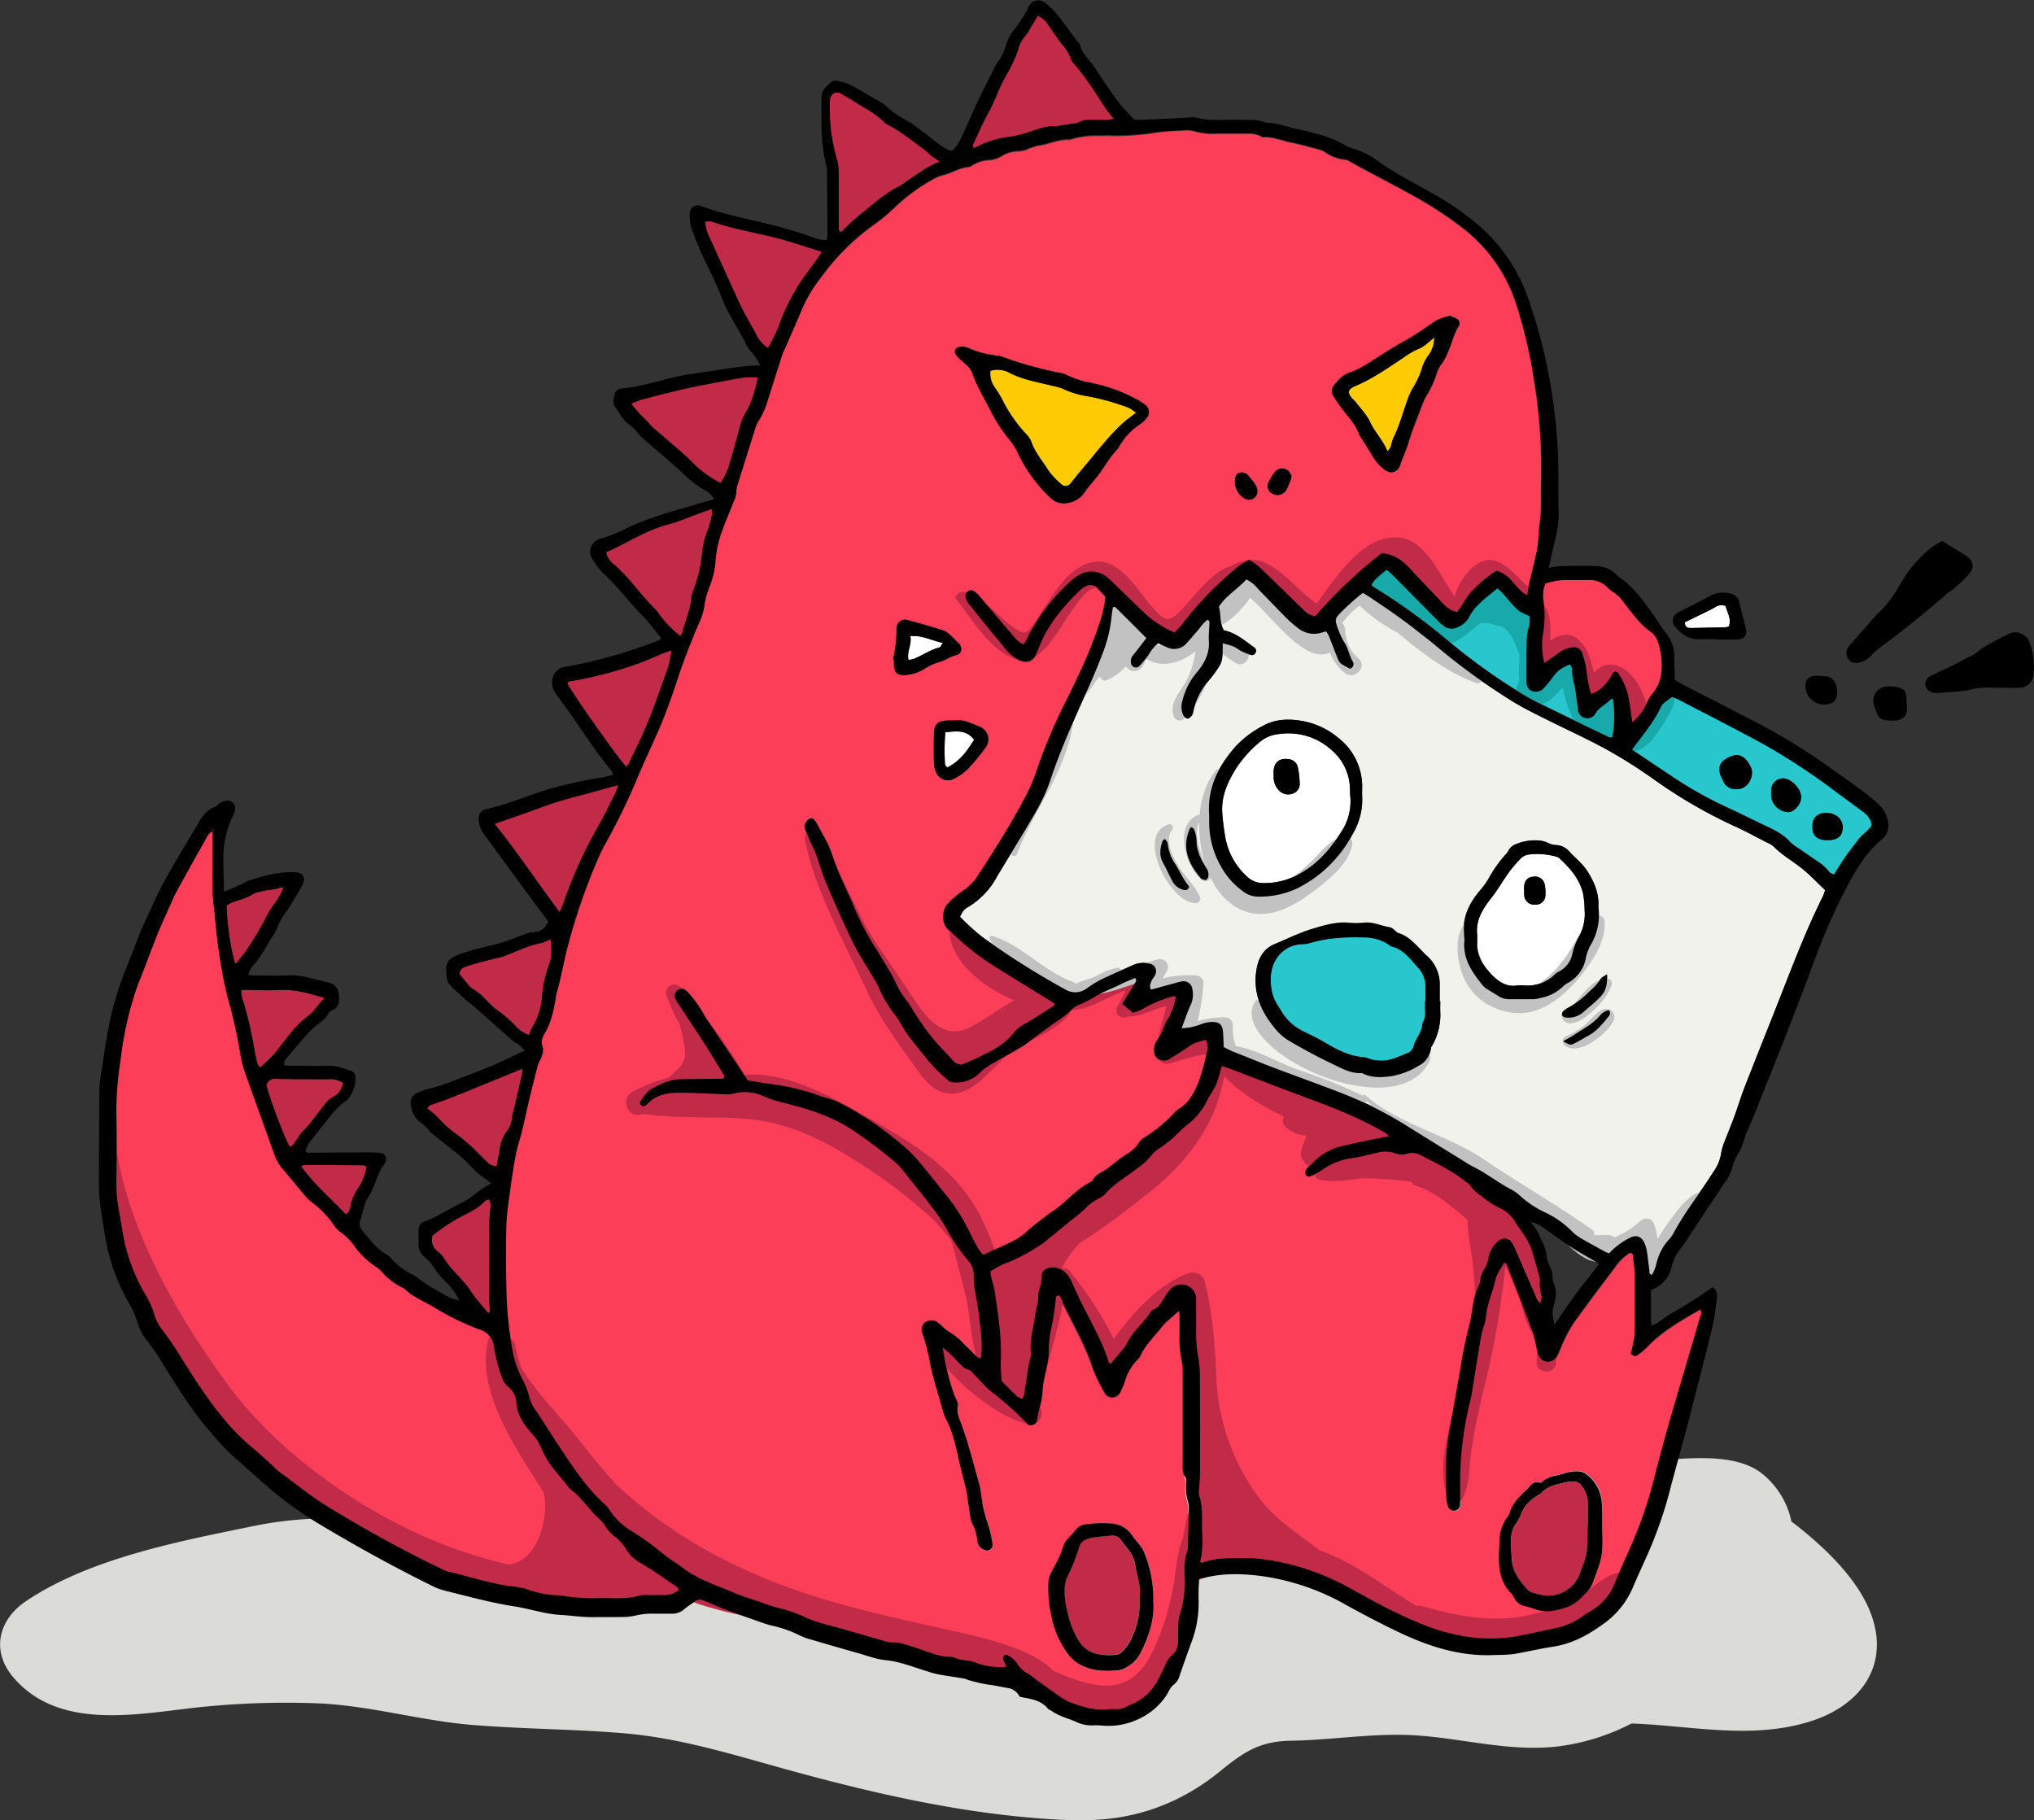 <svg id="OBJECTS" xmlns="http://www.w3.org/2000/svg" viewBox="0 0 570 510.11"><rect x="0" y="0" width="570" height="510.11" fill="#333333" stroke="none"/><defs><style>.cls-1{fill:#dbdbd7;}.cls-2{fill:#fc3e59;}.cls-10,.cls-2,.cls-3,.cls-4,.cls-5,.cls-6,.cls-7,.cls-8,.cls-9{fill-rule:evenodd;}.cls-3{fill:#f1f2ec;}.cls-4{fill:#27c7cd;}.cls-5{fill:#c12b48;}.cls-6{fill:#fff;}.cls-7{fill:#ffcb05;}.cls-8{fill:#c2c2c2;}.cls-9{fill:#18aaaa;}</style></defs><title>23-error</title><path class="cls-1" d="M567.77,536.16c-3.91-9.58-13.22-18.27-21.21-24.46l-.74-.53a23.23,23.23,0,0,0-8.46-13.63c-5.43-4.14-13.61-4.32-20.08-4.1-11.41.41-22.75,2.41-34.21,2.86-29.09,1.14-58.23-.7-87.33.69-28.21,1.35-56.22,5.81-84.11,10-29.43,4.45-58.89,8.7-88.69,9.47-34.87.9-73.82-11.1-107.86-4.1-20.88,4.29-46,9-64,21.1-7.66,5.15-9.86,13.83-3.68,21.2,11.84,14.11,31.78,11,48.05,9a232.73,232.73,0,0,1,36.76-1.59c15,.51,29.64,5,44.63,6.13,14,1.11,28,1.11,42,2.3,15.48,1.33,30,5.86,44.94,10,25.33,7,51.12,12.91,77.44,14.23,11.45.57,21.18-.58,31.6-5.43a62.31,62.31,0,0,0,13-8.28c6.75-5.43,11-8.3,19.83-8.45,11.89-.21,23.55-2.3,35.48-1.46,13.24.94,26.34,4.71,39.7,3A61.21,61.21,0,0,0,501,567.74c16.83.6,33.62,4.63,50.22-.63C565.67,562.52,573.75,550.83,567.77,536.16Z" transform="translate(-43.79 -84.75)"/><path class="cls-2" d="M308,462.4a32.91,32.91,0,0,1,4.13,3.79c1,.93,1.78,2.13,3.28,2.49.55.13,1,.78,1.44,1.23,1.27,1.31,2.49,2.68,3.81,3.95.92.88,2,1.61,3,2.43,1.39,1.18,2.79,2.34,4.13,3.57,1.5,1.38,2.93,2.83,4.29,4.15a1.81,1.81,0,0,0,2.23-1.57c.33-2.43,1.34-4.68,1.43-7.21.11-2.86,1-5.69,1.48-8.54a19.8,19.8,0,0,0,.29-2.87,28.05,28.05,0,0,1,.66-6.36,81.61,81.61,0,0,0,1.36-8.86c0-.19.21-.34.32-.51.51-.21.8.09,1,.5,3.08,6.61,6.92,12.86,9.16,19.88a45.85,45.85,0,0,0,3.26,6.64,2.4,2.4,0,0,0,4.36-.1c.36-.89.84-1.74,1.14-2.65a14.62,14.62,0,0,1,3.57-6.37,3.3,3.3,0,0,0,.82-1c1.47-3.31,4.15-5.71,6.3-8.51a7,7,0,0,1,.87-.94c1.17-1.06,2.36-2.11,3.7-3.3a5.19,5.19,0,0,1,.27,1.1c0,1.93,0,3.87,0,5.81a29.83,29.83,0,0,0,.59,7,19.29,19.29,0,0,1,.29,4.17c0,8.17,0,16.34,0,24.51a8.37,8.37,0,0,0,.59,4.1,2.2,2.2,0,0,1,.24,1.25,14.72,14.72,0,0,0,.62,6,8.33,8.33,0,0,1,.11,2.24c-.06,3.22-.14,6.45-.23,9.67a5,5,0,0,1-.17,1.6c-.93,2.38-.82,4.86-.72,7.32a30.82,30.82,0,0,1-1.47,10.79,11.71,11.71,0,0,0-.35,2.85c-.07,1.39-.08,2.79-.06,4.19a4.73,4.73,0,0,1-1.7,4,6.8,6.8,0,0,0-1.81,2.61c-.84,1.74-1.64,3.51-2.61,5.17a14.12,14.12,0,0,1-6,5.55c-.77.39-1.58.68-2.33,1.1a5.79,5.79,0,0,1-3.1.69,8.65,8.65,0,0,0-1.61,0c-4,.5-7.64-.64-11.27-2a12.2,12.2,0,0,1-2.49-1.44c-2.2-1.51-4.38-3.06-6.56-4.61a24.53,24.53,0,0,0-2.58-1.91,6.79,6.79,0,0,1-2.82-2.54,7.57,7.57,0,0,0-3.26-2.82,1.11,1.11,0,0,0-.76,1.62c.22.57.52,1.12.85,1.82a19.55,19.55,0,0,1-8.41-1.06,11.32,11.32,0,0,0-3.41-.8,9.34,9.34,0,0,1-2.18-.47,6.65,6.65,0,0,0-1.53-.46c-3.56.07-6.66-1.55-9.93-2.55-2.26-.69-4.45-1.63-6.89-1.49a4,4,0,0,1-1.26-.22c-4.64-1.34-9.28-2.69-13.93-4-1.24-.36-2.49-.65-3.72-1a32,32,0,0,1-4.85-1.7,38.85,38.85,0,0,0-7.89-2.75c-2-.51-3.87-1.24-5.8-1.91-2.33-.81-4.69-1.54-7-2.51-4.72-2-9.67-3.56-13.85-6.73-1.71-1.3-3.59-2.38-5.25-3.73a85.4,85.4,0,0,0-9.08-6.59,19,19,0,0,1-6.45-6.21,8.57,8.57,0,0,0-1.53-1.66c-5.32-5-9.19-11.05-13.16-17.05-1.89-2.87-3.67-5.81-5.6-8.65a11.38,11.38,0,0,1-2-4,24.18,24.18,0,0,0-2.13-5.35,29.15,29.15,0,0,1-2.46-7A106.56,106.56,0,0,1,185.53,446c-.12-5.91-.17-11.83,0-17.74.1-3.31.67-6.61,1.1-9.91.36-2.77.79-5.53,1.27-8.28a37.14,37.14,0,0,1,1.16-5c.79-2.46,1.31-5,1.87-7.49,1-4.72,2.24-9.4,3.41-14.08a18.15,18.15,0,0,1,.81-1.74c.42-1.18,1-2.26.44-3.69-.46-1.2.11-2.51.79-3.67,1.76-3,2.37-6.38,3-9.76a7.48,7.48,0,0,1,.13-.95c1.43-4.61,2.11-9.4,3.38-14.06a169.93,169.93,0,0,1,8.87-25.19c.48-1.08,1-2.13,1.61-3.16a181.22,181.22,0,0,0,9.25-19.14c2.12-5.05,4.54-10,6.62-15,1.66-4.07,3.08-8.24,4.47-12.41,1.73-5.2,3.73-10.3,5.9-15.32a16,16,0,0,0,1.41-4.6,21.92,21.92,0,0,1,1.51-5.57,22.65,22.65,0,0,0,1.62-7.18,31,31,0,0,1,2.13-9c.86-2.42,1.93-4.77,2.82-7.18a7.16,7.16,0,0,0,.88-3.06,8.34,8.34,0,0,1,.63-2.8q2.28-7.39,4.62-14.76a8.35,8.35,0,0,1,1-2.35,21.26,21.26,0,0,0,2.6-5.87l3.71-11.66a12.48,12.48,0,0,1,.41-1.22c1.79-4.13,3.68-8.23,5.38-12.4a39.58,39.58,0,0,1,5.43-9.09,64.75,64.75,0,0,1,15-14.92,50.45,50.45,0,0,0,6.34-5.37,52.44,52.44,0,0,1,10.74-7.62,10.12,10.12,0,0,1,2.42-.87c2.37-.62,4.47-2.07,7-2.24a2.56,2.56,0,0,0,.88-.4,9.84,9.84,0,0,1,5.14-1.54,7.83,7.83,0,0,0,3.29-1.19,9.4,9.4,0,0,1,4.59-1.28,7.59,7.59,0,0,0,2.48-.55,18.68,18.68,0,0,1,3-1c2.88-.35,5.54-1.78,8.5-1.66a4.43,4.43,0,0,0,1.25-.29,23.93,23.93,0,0,1,6.69-.83c1.29,0,2.58-.07,3.87,0A69.88,69.88,0,0,0,367.5,122c2.65-.4,5.35-.47,8-.61a7.42,7.42,0,0,1,2.87.2,19.5,19.5,0,0,0,6.7.68c2.25,0,4.51,0,6.77,0,1.82,0,3.67-.14,5.35.81a1.14,1.14,0,0,0,.61.18c2.75-.13,5.26,1,7.88,1.53s5,1.21,7.46,1.86a6.63,6.63,0,0,1,1.79.71,11.73,11.73,0,0,0,6,2.22,3,3,0,0,1,1.14.53c1.22.67,2.42,1.38,3.65,2,4.63,2.49,9.3,4.91,13.9,7.46a108.57,108.57,0,0,1,14,9.13,43.9,43.9,0,0,1,15,21.26,135.32,135.32,0,0,1,5,21.29,152.87,152.87,0,0,1,2,28.27c-.07,2.68,0,5.37-.07,8.06-.05,1.71-.29,3.41-.46,5.12,0,.32-.15.63-.15,1,.06,6.11-2.4,11.73-3.27,18a8.17,8.17,0,0,1-1.45-.85c-1-1.07-2.08-2.17-3.07-3.31a8.39,8.39,0,0,0-4.14-2.68,42.35,42.35,0,0,0-6.35,5.13c-2,1.84-2.95,4.43-4.72,6.44a7.27,7.27,0,0,1-3.71-2.17l-8-8.42c-.37-.39-.72-.81-1.08-1.2-2.12-2.35-4.46-4.36-8.3-4.69a135.48,135.48,0,0,0-18.66,17.71,6.27,6.27,0,0,1-3.42-2c-2-1.92-4-3.9-6-5.85-2.16-2.1-4.29-4.22-6.5-6.25a20.3,20.3,0,0,0-2.57-1.77,23.3,23.3,0,0,0-4.84,3.38,94.67,94.67,0,0,0-13.93,14.72c-.66.83-1.44,1.56-2.12,2.29a28.85,28.85,0,0,1-8.45-5.48c-2.57-2.43-5.09-4.94-7.63-7.41-.85-.82-1.69-1.65-2.6-2.42a6.86,6.86,0,0,0-8.34-.66,16.92,16.92,0,0,0-3,2.43,54,54,0,0,0-11.59,15.76,10,10,0,0,1-.71,1.09,5.92,5.92,0,0,1-2.55-2c-1.85-2.1-3.65-4.24-5.45-6.37-1.4-1.63-2.76-3.3-4.17-4.92a10,10,0,0,0-1.63-1.55,1.47,1.47,0,0,0-1.8,0,1.52,1.52,0,0,0-.62,1.7,4.54,4.54,0,0,0,.81,1.72q5.26,6.53,10.59,13a10.38,10.38,0,0,0,2.39,2.15,6.87,6.87,0,0,0,2.67,1,2.78,2.78,0,0,0,3.14-1.72c.32-.68.65-1.36.92-2.06,2.41-6.26,6.57-11.29,11.32-15.89a7.32,7.32,0,0,1,1.54-1.16,2.85,2.85,0,0,1,3.8.49c.71.65,1.34,1.38,2.07,2.14a31.19,31.19,0,0,1-1.36,6.57,123.38,123.38,0,0,1-5.81,14.68c-1.15,2.42-2.28,4.86-3.49,7.26a154.39,154.39,0,0,0-8.9,21.05,44.38,44.38,0,0,1-3,6.78c-4.1,7.81-8.85,15.24-13.69,22.6a15.75,15.75,0,0,1-4.23,3.91,30.25,30.25,0,0,0-3.63,3.15,5.14,5.14,0,0,0-1.34,3.22,5,5,0,0,0,1.63,4.34,70.41,70.41,0,0,0,12,9.73c5.27,3.33,10.59,6.57,15.89,9.85.54.33,1.08.68,1.6,1-.06.28,0,.55-.15.62-2.62,1.66-5.22,3.37-7.91,4.93a10.21,10.21,0,0,0-3.3,2.53c-2.76,3.7-6.83,5.45-10.79,7.38-1.25.6-2.56,1.09-3.93,1.66a3.43,3.43,0,0,1-2.44-1.21c-2.09-2.3-4.32-4.43-6.22-6.93a73.82,73.82,0,0,1-5.44-7.94c-.78-1.39-1.92-2.58-2.77-3.93-.74-1.18-1.3-2.46-1.93-3.7-.3-.57-.56-1.16-.89-1.71-1.61-2.67-3.18-5.35-4.86-8a76.42,76.42,0,0,1-5.85-11.47c-1.27-3-2.69-5.86-3.94-8.83-.87-2.07-1.57-4.22-2.36-6.33a18.75,18.75,0,0,0-.88-2.06c-.85-1.61-1.73-3.2-2.6-4.8a10.15,10.15,0,0,0-.82-1.39c-.42-.53-1-.94-1.67-.57a3.26,3.26,0,0,0-1.16,1.4,1.81,1.81,0,0,0,.06,1.25,36.87,36.87,0,0,0,1.9,4.78,23.79,23.79,0,0,1,1.58,3.85c.84,2.55,1.66,5.11,2.73,7.57,2.3,5.32,4.61,10.65,7.17,15.85,1.71,3.45,3.86,6.69,5.81,10a23.93,23.93,0,0,1,1.38,2.54,34.36,34.36,0,0,0,4.6,7.7c1.24,1.6,2.08,3.51,3.26,5.16,1.56,2.17,3.25,4.24,4.94,6.31a49.52,49.52,0,0,0,3.37,3.86c1.26,1.28,2.66,2.42,3.79,3.44.55.09.76.14,1,.15a9.52,9.52,0,0,0,7.79-3.09,17.86,17.86,0,0,1,3.71-2.53c2.58-1.54,5.21-3,7.8-4.53.92-.55,1.76-1.23,2.62-1.86,2.26-1.65,4.48-3.33,6.76-4.94a27.28,27.28,0,0,0,4.78-3.79,6.21,6.21,0,0,1,1.9-1.09,36.48,36.48,0,0,0,4-2c2.34-1.57,5-2.4,7.48-3.67,1.31-.68,2.71-1.18,4-1.75.66.54.3,1,0,1.44-1.18,1.91-2.35,3.83-3.55,5.79l3,2.5a12.72,12.72,0,0,0,2.57-1,37,37,0,0,1,8.52-3.59,2.69,2.69,0,0,1,.93.05,17.85,17.85,0,0,1-2.16,6.15,6.93,6.93,0,0,0-.91,1.69,17.46,17.46,0,0,1-2.12,4.31,4.87,4.87,0,0,0-.8,3.38,2.75,2.75,0,0,0,4.14,2c1.65-1,3.27-2,4.88-3.08a13.15,13.15,0,0,1,1.86-1.25c1.07-.45,2.22-.71,3.46-1.09a4.18,4.18,0,0,1,.37,3.44,58,58,0,0,1-1.86,7.14c-1.23,3.44-2.76,6.76-6.06,8.82a5.6,5.6,0,0,0-1,.82,40.86,40.86,0,0,1-8.65,7.18,3.91,3.91,0,0,0-1.38,1.33,11.47,11.47,0,0,1-4,3.61c-2.53,1.62-4.64,3.83-7.36,5.2a5.75,5.75,0,0,0-1.36,1.34c-.3.3-.53.74-.88.92-3.71,1.86-6.36,5.07-9.62,7.5-.86.63-1.77,1.2-2.62,1.86-2,1.57-4.13,3.07-6,4.81a17.33,17.33,0,0,1-4.58,2.93c-2.41,1.13-4.85,2.23-7.35,3.37a12.23,12.23,0,0,1-2.29-3.44c-.74-1.3-1.35-2.68-2.06-4a51.2,51.2,0,0,0-5.93-9.2c-1.18-1.39-2.29-2.84-3.44-4.27-6.38-7.92-6.38-7.92-14.35-14.22A85.3,85.3,0,0,0,279.11,394c-1.76-1-3.84-1.35-5.75-2.06a66,66,0,0,0-14.4-3.37c-1.81-.25-3.6-.57-5.67-.89-1.27-1.92-2.61-4-4-6-2.27-3.39-4.56-6.76-6.83-10.16a22.15,22.15,0,0,1-1.7-2.73,30,30,0,0,0-4.18-5.7,2.45,2.45,0,0,0-.46-.45,1.93,1.93,0,0,0-3.09,2.26,12.69,12.69,0,0,0,1,1.64c2.18,3.31,4.4,6.6,6.54,9.94s4.08,6.56,6.11,9.85a1.11,1.11,0,0,1,.09.31c-.21.72-.8.55-1.3.56l-11,.14c-3,0-5.66,1.33-8.18,2.71-1.32.73-2.21,2.28-3.21,3.52-.15.18.09.8.31,1.1a.92.92,0,0,0,.87.18,2.9,2.9,0,0,0,1.05-.72c2.35-2.45,5.43-3,8.57-3,4.39,0,8.8.3,13.2.43a8.65,8.65,0,0,0,2.54-.28,12.55,12.55,0,0,1,8.47,1,36.91,36.91,0,0,0,5.5,1.73c6.14,1.55,12.16,3.37,17.68,6.7a121.91,121.91,0,0,1,13.45,10A15.24,15.24,0,0,1,297,413c2.63,3.27,5.27,6.53,7.81,9.86a50.21,50.21,0,0,1,4,5.85,54.18,54.18,0,0,0,6.47,9.55,5.72,5.72,0,0,1,1.43,3.86c-.06,3.48.9,6.8,1.31,10.2.45,3.84,1.1,7.66.87,11.55,0,.43-.07.86-.12,1.28,0,.08-.13.14-.34.37a5.56,5.56,0,0,1-.95-.57c-1.24-1.19-2.45-2.41-3.67-3.62a17,17,0,0,0-4-3.23,10.92,10.92,0,0,1-2-1.65,11.58,11.58,0,0,0-1.49-1.23,3.08,3.08,0,0,0-3.33.26,2.52,2.52,0,0,0-.64,3,59.83,59.83,0,0,1,2.25,9c1,4.31,2.29,8.5,3.49,12.73a10.26,10.26,0,0,0,.78,2.11c1.9,3.55,2.75,7.43,3.61,11.32.58,2.62,1.28,5.21,1.92,7.82.15.63.31,1.25.4,1.89.34,2.33.62,4.66,1,7a8.21,8.21,0,0,0,.66,1.81,12,12,0,0,1,1.21,4.31,2.89,2.89,0,0,0,2,2.68,1.57,1.57,0,0,0,2.33-1.63,35.71,35.71,0,0,0-1.42-5.92,43.12,43.12,0,0,1-1.87-8.11c-.14-.85-.23-1.71-.45-2.53-1.08-3.94-2.17-7.87-3.31-11.79-.48-1.65-1.08-3.26-1.62-4.89-.61-1.8-1.59-3.46-1.12-5.56.18-.8-.54-1.81-.89-2.7A65.49,65.49,0,0,1,308,462.4Zm5.66-280.52-.8.1c-1.34.16-1.87,1.16-1.09,2.29a11.71,11.71,0,0,0,1.79,1.8c1,.94,2.19,1.76,2.67,3.15,1.26,3.68,3.31,7,5.06,10.4a44.86,44.86,0,0,0,5.58,8.61,14.58,14.58,0,0,1,1.92,2.94,42.06,42.06,0,0,0,9.5,13.22,5.09,5.09,0,0,0,4.12,1.4,7,7,0,0,0,5.37-3.12c.84-1.23,1.85-2.34,2.78-3.52.53-.67,1.06-1.34,1.56-2,1-1.49,2-3,3.1-4.49.7-.95,1.61-1.76,2.21-2.76a18.27,18.27,0,0,1,5.87-6.27,8.39,8.39,0,0,0,1.85-1.77,2.39,2.39,0,0,0-.26-3.47,11.39,11.39,0,0,0-2.11-1.44A44.76,44.76,0,0,0,349.22,192a24.16,24.16,0,0,1-6.38-2.11,8.71,8.71,0,0,0-2.14-.66,104.14,104.14,0,0,1-16.07-4.5,5.9,5.9,0,0,0-1.26-.28,26.51,26.51,0,0,1-8.32-2.22A6,6,0,0,0,313.65,181.88Zm136.5-8.58a12,12,0,0,0-4.9,2,84.7,84.7,0,0,1-8.63,5.52c-3.38,1.87-6.57,4.09-9.88,6.08a21.73,21.73,0,0,1-4.61,2.28c-2,.62-3.22,2-4.41,3.56a2.44,2.44,0,0,0-.24,3,42.92,42.92,0,0,0,2.74,4c1.65,2.1,3.48,4.06,4.43,6.63a8,8,0,0,0,.81,1.38c1,1.64,2.09,3.25,3.05,4.92a12.47,12.47,0,0,0,3.42,3.8c1.72,1.29,3.6.62,4.28-1.46s1.7-4.11,2.32-6.28c1-3.28,2.3-6.46,3.51-9.67a20.83,20.83,0,0,1,1.56-3.51,26.79,26.79,0,0,0,2.69-5.83,7.68,7.68,0,0,1,1.22-2.58,15,15,0,0,0,2-3.63c1.13-2.42,1.59-5.1,3.08-7.37a1.5,1.5,0,0,0-.51-2A13.57,13.57,0,0,0,450.15,173.3ZM367,533.36a34.16,34.16,0,0,0-2.49-13.49c-.7-1.9-2.29-3.08-3.29-4.71a7.61,7.61,0,0,0-5.9-3.45,36.24,36.24,0,0,0-7.05.21,4.11,4.11,0,0,0-3,1.64c-.86,1.08-1.87,2-2.75,3.1a5.2,5.2,0,0,0-.68,1.4c-.39,1-.67,2-1.12,3-.68,1.45-1.47,2.85-2.23,4.27a8.18,8.18,0,0,0-.89,3.71,38.78,38.78,0,0,0,1,9.22,25.9,25.9,0,0,0,5,10.62,10.17,10.17,0,0,0,3.86,2.82c3.14,1.47,6.45,1.46,9.77,1.16a6.94,6.94,0,0,0,2.67-1.05,9.23,9.23,0,0,0,3.66-3.94C365.8,543.26,367.35,538.52,367,533.36ZM294.1,269.54l.17,0c0,.54,0,1.08,0,1.61.13,2.12.88,2.8,3.07,2.76a11.76,11.76,0,0,0,5.44-1.71,15.06,15.06,0,0,1,4-1.9c1.73-.41,3.19-1.59,5-2,1.64-.37,1.75-2.38.43-3.48-.56-.47-1-1.06-1.56-1.53a7.58,7.58,0,0,0-2.25-1.76c-3.43-1.13-6.91-2.14-10.41-3.05a2.32,2.32,0,0,0-2.95,2.18c-.08.63,0,1.28-.07,1.93-.07,1.06-.13,2.13-.27,3.18C294.58,267,294.32,268.29,294.1,269.54Zm17.18,17.13c-.83,0-1.48,0-2.12,0-2.51.1-3.59,1-3.66,3.46-.09,2.89-.08,5.78,0,8.67a6.4,6.4,0,0,0,.64,2.44,3.57,3.57,0,0,0,5.09,1.67,15.19,15.19,0,0,0,3.64-2.56A61.08,61.08,0,0,0,320,294.2a3.8,3.8,0,0,0-1.48-5.73C316.11,287.57,313.81,286.2,311.28,286.67ZM389.85,220a5.58,5.58,0,0,0,2.6,4.38,2.37,2.37,0,0,0,3.69-2.24,4.6,4.6,0,0,0-.66-1.75c-.52-.79-1.18-1.48-1.78-2.22a2.3,2.3,0,0,0-2.52-.94C390.29,217.42,389.86,218.2,389.85,220Zm15.83-2a5.82,5.82,0,0,0-.76-1.18,2.57,2.57,0,0,0-3.71.1,15.94,15.94,0,0,0-2,3.2,2.37,2.37,0,0,0,1.2,3,2.89,2.89,0,0,0,3.89-1.05,31.21,31.21,0,0,0,1.34-3.22A3,3,0,0,0,405.68,218Z" transform="translate(-43.79 -84.75)"/><path class="cls-3" d="M425.76,250.9c.93.59,1.94,1.2,2.92,1.84a197.25,197.25,0,0,1,18.86,14.06,180,180,0,0,0,20.14,14.47c2.64,1.64,5.44,3,8.22,4.43,6.05,3,12.22,5.83,18.16,9.06a142.1,142.1,0,0,1,12.81,8.08A139.42,139.42,0,0,0,529.36,316c3.33,1.48,6.54,3.25,9.79,4.9a5.8,5.8,0,0,1,1.65,1c2.5,2.57,5.66,4.26,8.39,6.52,2.13,1.77,4,3.8,6.1,5.75-.28.72-.46,1.33-.73,1.9-4.32,8.67-7.81,17.68-11.34,26.68-3.46,8.8-7,17.57-10.41,26.37-1.09,2.81-1.94,5.7-3,8.52-.84,2.32-1.81,4.59-2.68,6.9a13.78,13.78,0,0,0-1,3.37,12.17,12.17,0,0,1-2.22,5.27c-3.64,5.82-8,11.18-11.23,17.27a7.56,7.56,0,0,1-1.14,1.55,14.85,14.85,0,0,0-3.54,6.77,11,11,0,0,1-1.28,3.18c-.91-.21-.64-.86-.7-1.31-.26-1.81-.44-3.63-.72-5.42a9.39,9.39,0,0,0-.66-2.15c-.77-1.78-2.13-2.41-3.92-1.58a20.66,20.66,0,0,0-6,4.43,10.74,10.74,0,0,1-1.18-.48c-2.16-1.19-4.33-2.35-6.46-3.6a12.51,12.51,0,0,1-2.56-1.88,26.53,26.53,0,0,0-7.55-5.42,28.28,28.28,0,0,1-7.48-5c-1.3-1.22-3.08-1.93-4.62-2.89-2-1.26-4-2.57-6-3.8-1.09-.66-2.28-1.16-3.37-1.83q-8.64-5.32-17.26-10.7a109.2,109.2,0,0,0-18.39-9.26c-6.31-2.45-12.68-4.72-19-7.12-3.91-1.49-7.79-3.07-11.68-4.63-.78-.32-1.52-.74-2.45-1.2,0-1.29-.07-2.56-.15-3.83-.14-2.46-.94-3.27-3.42-3.19a9.35,9.35,0,0,0-2.77.63,16,16,0,0,1-5.44,1.12c.9-2.35,1.63-4.56,2.6-6.68a7,7,0,0,0,.38-4.39,2.44,2.44,0,0,0-2.83-2.06,9.76,9.76,0,0,0-1.56.36l-7.16,1.95c-.6-.94-.11-1.73.15-2.47s.72-1.07,1-1.65a2.16,2.16,0,0,0-1.63-3.17,7.54,7.54,0,0,0-4.13.26c-3.25,1.42-6.5,2.81-9.69,4.34a34.77,34.77,0,0,0-3.8,2.42,5.38,5.38,0,0,1-6,.19,222.62,222.62,0,0,1-23.17-14.59,60.77,60.77,0,0,1-6.29-5.71,11.28,11.28,0,0,1,.93-1.67,4.21,4.21,0,0,1,1.24-1,22,22,0,0,0,8.16-8.5c3.63-6.08,7.41-12.08,10.94-18.23a48.55,48.55,0,0,0,4-8.76c3.05-9.09,7-17.78,10.92-26.5,1.4-3.14,2.73-6.31,3.93-9.53a39,39,0,0,0,2.35-10c.07-.85.24-1.69.36-2.52.28,0,.57-.09.67,0,2.9,2.85,5.77,5.72,8.73,8.65-1.23,1.59-2.43,3.2-3.7,4.77a2.61,2.61,0,0,0-.61,2.38,1.38,1.38,0,0,0,2.28.76,27.6,27.6,0,0,0,2.82-3.49,11.35,11.35,0,0,1,2.51-3c.78.38,1.52.79,2.3,1.11a4.59,4.59,0,0,0,5.6-1c1.24-1.35,2.4-2.76,3.59-4.14a13.17,13.17,0,0,1,2.26-2.48c.73.25.61.74.59,1.13,0,1.61-.26,3.23-.15,4.83.24,3.6-1.36,6.45-3.57,9a19.25,19.25,0,0,0-3.84,7.71,5.49,5.49,0,0,0,.25,4.08,1.73,1.73,0,0,0,1.19.9c.41,0,.91-.46,1.22-.85a3,3,0,0,0,.4-1.2,19.3,19.3,0,0,1,4.27-8.53,31.68,31.68,0,0,0,3.2-4.42,5.86,5.86,0,0,0,.66-2.43c.12-1.15.07-2.32.1-3.65,1.64.48,3.05.7,4.31,1.67a13,13,0,0,0,3.5,1.55,1.07,1.07,0,0,0,1.37-.55,1.05,1.05,0,0,0-.26-1.44c-2.69-1.91-5.17-4.17-8.56-4.85-1.3-2.05-.79-4.43-1.43-6.65,2.06-3.12,5.29-5,7.71-7.63a10.09,10.09,0,0,1,3.35,2.77c2.71,2.77,5.38,5.57,8.11,8.31a32,32,0,0,0,2.93,2.51,7.09,7.09,0,0,0,6.67,1.33l1.25-.36a7.78,7.78,0,0,1,.74,1.15c.87,2.18,1.7,4.38,2.57,6.56.47,1.19.84,1.46,3.38,2.76a1.33,1.33,0,0,0,.81-2c-1-1.76-1.28-3.81-2.48-5.55a23.21,23.21,0,0,1-2.21-5.32,2.08,2.08,0,0,1,.18-1.52C418.93,256.72,424.21,251.9,425.76,250.9Zm21.65,114.41h-.14v-4.19a10.64,10.64,0,0,0-3.62-8.57c-.49-.42-.92-.91-1.37-1.36-2-2-3.77-4.15-6.62-5-.48-.14-.84-.65-1.28-1a2.81,2.81,0,0,0-1.11-.62c-2.42-.36-4.68-1.58-7.24-1.28a22.66,22.66,0,0,1-4.51,0c-3.52-.28-6.83.8-10.07,1.76-3.58,1.07-7,2.81-10.44,4.23-3.27,1.34-4.62,4.17-5.11,7.3-.94,6,1.1,11.23,4.86,15.82a15.82,15.82,0,0,0,4,3.74c4,2.35,8,4.55,12.19,6.53,2.67,1.27,5.32,2.88,8.49,2.7a.84.84,0,0,1,.3.11c2.65,1.3,5.56,1.13,8.24.71a21.39,21.39,0,0,0,7.38-2.86,6.22,6.22,0,0,0,3.44-4.81c0-.49.48-.94.7-1.43a17.47,17.47,0,0,0,1.95-8.34C447.36,367.67,447.41,366.49,447.41,365.31Zm-64.76-52v2.23a24.86,24.86,0,0,0,3.29,12,21,21,0,0,0,6.13,6.95A6.58,6.58,0,0,0,395.9,336a24.73,24.73,0,0,0,11.56-2.34,35.4,35.4,0,0,0,15.36-15.13A18.84,18.84,0,0,0,425.51,308c-.06-1,0-1.93,0-2.9A17.24,17.24,0,0,0,419,291.68a21.61,21.61,0,0,0-10.06-4.84c-3.83-.7-7.74-.68-11.28,1.36A28.69,28.69,0,0,0,390,294C385.28,299.42,382.06,305.44,382.65,313.29ZM454.08,347a11.1,11.1,0,0,1,0,1.29c-.57,5.19,2.17,9,5.2,12.74a5,5,0,0,0,1.27,1c1,.63,2,1.21,3,1.85a5.26,5.26,0,0,0,3,.9c2.26,0,4.51,0,6.77,0a9.13,9.13,0,0,0,2.2-.37,12.28,12.28,0,0,0,6.44-3.44,6,6,0,0,1,1.34-.88,10.06,10.06,0,0,0,4.68-6.29,13.62,13.62,0,0,1,1.32-3.95A16.53,16.53,0,0,0,491.68,339a1.71,1.71,0,0,1,0-.32c.2-3.59-1.1-6.71-3-9.67-1.33-2.14-3.3-3.67-5-5.47a5.18,5.18,0,0,0-4.18-2,5.76,5.76,0,0,1-1.82-.55,9.69,9.69,0,0,0-1.81-.62,13.65,13.65,0,0,0-7.84,1.18,4,4,0,0,0-1.19,1c-.34.4-.5,1-.87,1.34a36.15,36.15,0,0,0-5.2,7.32,21.51,21.51,0,0,1-2.08,2.86c-3,3.53-5.1,7.41-4.67,12.25C454.1,346.53,454.08,346.75,454.08,347Zm40.05,10.83c-.9.61-1.49.8-1.7,1.19a15.85,15.85,0,0,1-3.15,3.53,26.89,26.89,0,0,1-5.75,4.5,7.9,7.9,0,0,0-1.6,1.05,1.35,1.35,0,0,0-.4,1.1,1.21,1.21,0,0,0,.88.71,6.26,6.26,0,0,0,5.08-1.48c1.58-1.4,3.24-2.69,4.73-4.24C493.92,362.39,494.25,360.56,494.13,357.79Zm-116.3-41.23c-.28.11-.44.12-.47.19-2.57,5.53-.56,10.09,3.05,14.29a.61.61,0,0,0,.28.16c.39.07.87.29,1.16.14a1.71,1.71,0,0,0,.56-1,3.11,3.11,0,0,0-.63-2.39c-1.44-2.38-2.72-4.8-2.67-7.73a10,10,0,0,0-.61-2.8C378.4,317.05,378,316.8,377.83,316.56Zm-7.56,3.31c-.33.23-.6.32-.66.47-.71,2.06-1.05,4.11.09,6.17.88,1.58,1.62,3.24,2.46,4.84a4.86,4.86,0,0,0,3.33,2.78,1.13,1.13,0,0,0,1.52-1c-1.56-1.73-2.48-4-3.76-6.09a12.4,12.4,0,0,1-2.23-5.91C371,320.7,370.53,320.29,370.27,319.87Zm111.55,56.69c2,1.05,2,1.15,3,.69,1.45-.7,2.81-1.56,4.21-2.32,2.33-1.27,3.9-3.31,5.54-5.28a1.41,1.41,0,0,0,.16-1.81,4.18,4.18,0,0,0-2.63,1.62c-2,2.3-4.71,3.67-7.19,5.33C484,375.38,483.06,375.85,481.82,376.56Z" transform="translate(-43.79 -84.75)"/><path class="cls-2" d="M386.19,383.48c.88.31,1.59.53,2.28.8q7.36,2.82,14.74,5.64c8,3.06,16.19,5.79,23.88,9.67,1.73.87,3.42,1.81,5.11,2.75a5.83,5.83,0,0,1,.94.89c-4.37.91-8.57,1.68-12.7,2.69a16.13,16.13,0,0,0-8.59,4.79c-.57.64-1.35,1.09-1.87,1.76a1.82,1.82,0,0,0-.21,1.46,1,1,0,0,0,1.38.44,17.62,17.62,0,0,0,3.13-1.57,18.87,18.87,0,0,1,8.57-3.43c2.32-.3,4.6-.94,6.89-1.46a8.51,8.51,0,0,1,5.07.08,4.87,4.87,0,0,0,3.44.16,5,5,0,0,1,4,.53c4.19,2.18,8.47,4.2,12.2,7.15.5.39,1.18.69,1.46,1.21a10,10,0,0,0,3,2.85,25.4,25.4,0,0,0,5.32,3.51,9.57,9.57,0,0,1,4.25,3.79c1.51,2.44,3.47,4.61,4.46,7.36.25.7.47,1.41.68,2.12q.72,2.46,1.41,4.94a7.64,7.64,0,0,1,.42,1.84,13.23,13.23,0,0,0,.43,4.46c.18.52-.16,1.22-.31,2.14a3.75,3.75,0,0,1-1.28-1.89c-1.89-4.33-3.76-8.67-5.65-13a13.15,13.15,0,0,0-1-2,2.42,2.42,0,0,0-3.88-.47,7.85,7.85,0,0,0-2.72,4.63,8,8,0,0,1-1.41,3.54,8.29,8.29,0,0,0-.85,2.36,7,7,0,0,1-.3,1.57c-2.06,3.77-1.83,8.11-3,12.12a124.25,124.25,0,0,0-2.45,12.32c-1,5.6-2,11.21-3,16.81-1.11,6.18-1,12.42-.8,18.65a8.75,8.75,0,0,0,.43,2.2,1.74,1.74,0,0,0,2,1.29,1.68,1.68,0,0,0,1.44-1.82c0-2.58-.05-5.16,0-7.73a95.31,95.31,0,0,1,2.7-20.73c.16-.73.37-1.46.49-2.2.89-5.41,1.71-10.82,2.66-16.21.35-2,1.26-3.93,1.43-5.94.29-3.48,1.88-6.58,2.56-9.94.35-1.71,1.6-3.24,2.44-4.85.77,0,.84.62,1,1,2.33,6,4.69,12,6.91,18.05.7,1.9,1,3.95,1.52,5.92a4.71,4.71,0,0,0,.76,1.74,2.78,2.78,0,0,0,4.59-.55c.74-1.42,1.24-3,1.95-4.41a36,36,0,0,1,2.79-5.06c3.77-5.23,7.65-10.38,11.54-15.52a13.25,13.25,0,0,1,4.25-4.09c.92.23.83.87.89,1.34.19,1.71.41,3.42.43,5.13,0,4.2,0,8.39,0,12.58a43.15,43.15,0,0,1-.13,4.83,40.58,40.58,0,0,1-.95,4.33,1.25,1.25,0,0,0,2,.36,17.31,17.31,0,0,0,2.68-2.3c4.23-4.41,9.49-7.31,14.66-10.32.88.8.27,1.48.08,2.12-2.92,10-5.91,20-8.79,30-1.46,5.05-2.8,10.15-4.11,15.24a117,117,0,0,1-6.86,19.76q-2.14,4.7-4.11,9.46a15.29,15.29,0,0,1-6.76,7.93c-.93.52-1.81,1.15-2.7,1.76a19,19,0,0,1-7,3c-3.47.73-6.92,1.53-10.4,2.2-8.68,1.66-17.1.52-25.32-2.53a124.65,124.65,0,0,1-14.33-6.6c-3-1.54-5.84-3.21-8.78-4.78a67.82,67.82,0,0,0-24.45-7.69,71.23,71.23,0,0,0-11.59.07,24.87,24.87,0,0,0-4.64,1.12c-.1-.21-.31-.43-.26-.57.79-2.74.6-5.54.53-8.32-.09-3.42.28-6.89-.88-10.23a2.54,2.54,0,0,1,0-.95c.1-1.82.3-3.63.3-5.45q0-13.86-.05-27.73a28,28,0,0,0-.45-4.47,35.28,35.28,0,0,1-.59-6.4c.05-3.34-.06-6.67,0-10a4.08,4.08,0,0,0-4.9-3.85,4.57,4.57,0,0,0-2.22,1.15,12.86,12.86,0,0,0-1.69,2.33c-.89,1.32-1.51,2.88-3.2,3.48a1.57,1.57,0,0,0-.73.62c-1.89,3.13-5,5.35-6.57,8.72a8,8,0,0,1-1.08,1.58c-1.14,1.41-2.31,2.78-3.54,4.26-.12-.09-.51-.21-.57-.43-1.94-6.43-5.51-12.11-8.36-18.11-.74-1.55-1.42-3.13-2.13-4.69-.91-2-2.95-4.13-5.8-3.71-1.44.22-2.53,1-2.47,2.47.07,2-1.09,3.71-1,5.65s-.68,3.58-.89,5.37c-.42,3.49-1.6,6.91-1.13,10.5a2.84,2.84,0,0,1-.08,1c-.95,3.53-1.22,7.18-1.86,10.77a5.23,5.23,0,0,1-.45,1,4.91,4.91,0,0,1-1.46-.64c-1.48-1.39-2.9-2.86-4.34-4.3a48.57,48.57,0,0,1-.28-5.1c.34-6.82-.71-13.51-1.72-20.2-.19-1.26-.63-2.49-.93-3.75-.11-.5-.15-1-.26-1.71A32.84,32.84,0,0,1,325,439a49.41,49.41,0,0,0,10.26-5.31c.53-.37,1.06-.71,1.56-1.12,2.49-2,5-4.06,7.46-6.09,1.24-1,2.53-2,3.69-3.09a13.54,13.54,0,0,1,3.85-2.87,4.61,4.61,0,0,0,1.58-1.09c2.64-3,6.15-4.94,9.24-7.4a16.91,16.91,0,0,0,3.77-3.45,8.36,8.36,0,0,1,2.39-2.1,33,33,0,0,0,5.67-4.73c1.05-1.07,2.26-2,3.4-2.94a19.44,19.44,0,0,0,4.35-5.93c.65-1.22,1.46-2.36,2.1-3.59a14.63,14.63,0,0,0,.89-2.37C385.53,385.85,385.83,384.72,386.19,383.48ZM492.77,512.59c0-2.25.06-4.5,0-6.75a10.78,10.78,0,0,0-4.27-8,3.54,3.54,0,0,0-2-.82,10.3,10.3,0,0,0-3.81.38c-2.27.85-4.93.74-6.78,2.66a.39.39,0,0,1-.29.12c-2.15-.82-2.93,1-4.11,2.11-2,1.82-3.84,3.73-4.59,6.44a6.07,6.07,0,0,1-.86,1.36,12.19,12.19,0,0,0-2,6.66c0,1.61-.19,3.22-.14,4.83.1,3.49.7,6.82,3.34,9.45a6.25,6.25,0,0,1,1.07,1.59,3.89,3.89,0,0,0,2.42,2c1.13.35,2.28.64,3.38,1,3.14,1.16,6.15.39,9.09-.65a11,11,0,0,0,3-1.86c.83-.66,1.51-1.52,2.3-2.25a7.43,7.43,0,0,0,1.87-3C493,520.81,493,520.45,492.77,512.59Z" transform="translate(-43.79 -84.75)"/><path class="cls-2" d="M103.37,317.6c0,5.69-.05,11.38,0,17.07,0,2.15.41,4.28.61,6.42a164.35,164.35,0,0,0,2.66,19.14c.43,2,.9,4,1.47,5.95a133.46,133.46,0,0,1,3,13.86,33.09,33.09,0,0,0,1.35,5.29c2.67,7.6,5.45,15.16,8.15,22.76a13.13,13.13,0,0,0,2.55,4.42c2.07,2.33,4,4.77,6,7.14a11.58,11.58,0,0,0,2.05,2,26.11,26.11,0,0,1,6,6.21,8.92,8.92,0,0,0,2.21,2.29,14.44,14.44,0,0,1,3.41,3.39,22.88,22.88,0,0,0,6.42,6.25,5.85,5.85,0,0,1,1.23,1,18.63,18.63,0,0,0,6.61,5c2.31,2.34,5.36,3.51,8.13,5.14a74.57,74.57,0,0,0,12.94,6.34,5.44,5.44,0,0,1,3.95,4.61,42.43,42.43,0,0,0,2.22,8.72,5.61,5.61,0,0,0,1.72,2.64,6,6,0,0,1,2.35,4.43c.19,3.56,2.16,6.26,4.37,8.76a13.53,13.53,0,0,1,2.6,4,24.87,24.87,0,0,0,4,6.5q1.65,2,3.28,4a4.93,4.93,0,0,0,.81,1c3.22,2.25,5.17,5.72,8.06,8.29a8.15,8.15,0,0,1,1.69,1.93,11.24,11.24,0,0,0,3.26,3.47,14.13,14.13,0,0,1,3,3.68,11.1,11.1,0,0,0,4,3.53c3.41,2,6.63,4.32,9.91,6.54.24.16.36.51.57.82a6,6,0,0,1-4.16,1.48c-1.51-.07-3,0-4.52,0a7.92,7.92,0,0,0-2.24.11c-3.37,1-6.82.69-10.25.73-1.72,0-3.45.06-5.16,0s-3.42-.29-5.13-.46a17.36,17.36,0,0,0-2.23-.32,26.79,26.79,0,0,1-8.81-1.68,19.45,19.45,0,0,0-3.79-.77c-6.33-.72-12.35-2.83-18.52-4.23a8.63,8.63,0,0,1-1.78-.75q-16.11-7.82-31.39-17.15c-4.85-3-9.29-6.58-13.89-9.94-.86-.63-1.59-1.45-2.39-2.16-1.76-1.58-3.47-3.21-5.29-4.71a59,59,0,0,1-7.31-7.26c-5.2-6.07-9.42-12.8-13.62-19.56-1.3-2.09-2.73-4.12-4.22-6.08a12.82,12.82,0,0,1-2.26-4.23,24.72,24.72,0,0,0-2.45-5.58,50.6,50.6,0,0,1-6.44-17.43c-.38-2.33-.81-4.66-1.2-7a40.72,40.72,0,0,1-.62-7.06c0-6.66.13-13.33,0-20a94,94,0,0,1,1.2-14.43,96.79,96.79,0,0,1,4.59-20.39c.62-1.72,1.31-3.41,2-5.12,1-2.5,1.91-5,2.88-7.51.55-1.4,1.08-2.81,1.68-4.18,1-2.37,2.09-4.72,3.14-7.07.35-.78.67-1.59,1.08-2.34,2.65-4.8,5.27-9.61,8-14.36.66-1.14,1.09-2.55,2.49-3.15Z" transform="translate(-43.79 -84.75)"/><path class="cls-2" d="M501.23,287.1c-.45-2.88-.73-5.31-1.23-7.69a19.12,19.12,0,0,0-2.77-6.1.91.91,0,0,0-1.59.13,13,13,0,0,1-3.85,4.67,9.71,9.71,0,0,1-2.18,1,36.45,36.45,0,0,1-1.17-5.81,24.65,24.65,0,0,0-1.18-5.31,2.45,2.45,0,0,0-2.93-1.9,8.18,8.18,0,0,0-4.09,1.77c-1.19.86-2.39,1.72-3.69,2.56a20,20,0,0,1-.41-8.05,27.71,27.71,0,0,0,.09-9.61,9.18,9.18,0,0,1,.59-4.56,18.63,18.63,0,0,1,6.2-1c1.94.08,3.88,0,5.81,0a6.85,6.85,0,0,1,5.5,2.17,12.1,12.1,0,0,0,1.76,1.39,11.39,11.39,0,0,1,1.71,1.45c1.7,2.06,3.27,4.23,5,6.24a19.86,19.86,0,0,0,3.51,3.22c1.86,1.34,2.32,3.33,2.72,5.3a18.57,18.57,0,0,1,.42,5.45A11.13,11.13,0,0,1,507,279a11.2,11.2,0,0,0-1.71,2.68A13.75,13.75,0,0,1,501.23,287.1Z" transform="translate(-43.79 -84.75)"/><path class="cls-4" d="M501.16,294.8c2.89-3.92,6.06-7.56,8.14-11.95a3,3,0,0,1,.76-1c.71-.6,1.47-1.13,2.34-1.79.59.25,1.3.48,2,.82,7.9,4.12,15.84,8.15,23.66,12.41a184.31,184.31,0,0,1,20.7,13.63c2.33,1.72,4.69,3.41,7,5.17a6,6,0,0,1,2.63,3.74c-.8,1.68-2.62,2.61-3.76,4.13s-2.51,3.22-3.67,4.89-2.07,3.25-3.21,5c-.5-.28-1.06-.43-1.33-.79a12.83,12.83,0,0,0-3.36-3c-1.68-1.16-3.37-2.29-5-3.46a13.37,13.37,0,0,1-2.58-1.91c-2-2.25-4.6-3.45-7.22-4.69-3.49-1.66-6.94-3.41-10.44-5a111.57,111.57,0,0,1-14.08-7.78q-5.78-3.82-11.51-7.69C501.77,295.34,501.46,295,501.16,294.8Zm29.33,11.06c3.1.23,5.1-3.73,4-6.07-1.66-3.46-3.82-4.32-7-2.36-1.74,1.06-2.23,2.59-1.46,4.66.19.5.45,1,.66,1.45A3.71,3.71,0,0,0,530.49,305.86Zm9.64,1.42h0c0,.22,0,.44,0,.65a5.11,5.11,0,0,0,4.67,4.44,2.83,2.83,0,0,0,1.51-.44c1.79-1.25,3.12-3.54,1.43-6.16a7.32,7.32,0,0,0-2.28-2.22,3.36,3.36,0,0,0-5.33,2.77C540.14,306.64,540.13,307,540.13,307.28Zm15.1,12.89h1.31c2.08-.12,3.26-1,3.54-2.61a3.92,3.92,0,0,0-2.54-4.64,5.3,5.3,0,0,0-3.47-.15,3.18,3.18,0,0,0-2.34,3.1c-.12,1.58.1,3.08,1.68,3.86A5.72,5.72,0,0,0,555.23,320.17Z" transform="translate(-43.79 -84.75)"/><path class="cls-4" d="M483.74,270.9c.21.46.63.93.6,1.38-.16,2.3.83,4.41,1,6.65.13,1.48.45,2.95.6,4.44a2.64,2.64,0,0,0,4.84,1.47c1-1.94,3-2.65,4.39-4.13.11-.12.38-.09.58-.12a31.57,31.57,0,0,1-.16,10.67c-.68.38-1.22-.09-1.76-.35q-9.27-4.49-18.53-9c-1.73-.86-3.44-1.77-5.08-2.78a171.82,171.82,0,0,1-19.67-14,173,173,0,0,0-21.85-15.92,4.23,4.23,0,0,1-.62-.56c1-1.77,2.63-2.88,4.24-4.25a16.84,16.84,0,0,1,1.31,1.08c4.38,4.42,8.74,8.86,13.13,13.28a10.25,10.25,0,0,0,1.69,1.47,3.68,3.68,0,0,0,4,.15,6.05,6.05,0,0,0,2.88-2.47c1.36-2.8,3.66-4.72,6-6.61l2.08-1.71c.54.52,1,.92,1.42,1.38.86,1,1.67,2,2.53,2.92,1.94,2.16,2,2.17,5,3.51a7.51,7.51,0,0,1-.28,3.41,13.36,13.36,0,0,0-.47,2.85c-.07,3.86-.07,7.73-.09,11.6,0,.11,0,.21,0,.32,0,1.25.29,2.37,1.64,2.84a2.94,2.94,0,0,0,3.23-.86,29.14,29.14,0,0,0,2.46-3C480.2,272.76,480.91,272.18,483.74,270.9Z" transform="translate(-43.79 -84.75)"/><path class="cls-5" d="M356.05,118.09a23.87,23.87,0,0,1-5.19.27c-1.71,0-3.44-.17-5,.83a4.32,4.32,0,0,1-1.57.24l-3.79.62a2.86,2.86,0,0,1-.62.13c-3.67-.3-6.86,1.55-10.28,2.34a18.81,18.81,0,0,1-2.19.52,26.44,26.44,0,0,0-10.09,3,2.9,2.9,0,0,1-.63.16c-.59-.47-.21-.93,0-1.39,1.28-2.71,2.45-5.47,3.91-8.11,1.55-2.8,2.67-5.85,4.06-8.75.78-1.65,1.8-3.18,2.6-4.81a37.51,37.51,0,0,0,1.86-4.44,9.25,9.25,0,0,1,2.07-3.94,9.07,9.07,0,0,0,1.2-1.89c.73-1.18,1.45-2.37,2.21-3.61a4.93,4.93,0,0,1,2.74,2.23c1.35,1.8,2.51,3.73,3.9,5.49a13,13,0,0,1,2.79,4.64,2.2,2.2,0,0,0,.52.81c3.53,3.93,6.29,8.41,9.14,12.83A33,33,0,0,0,356.05,118.09Z" transform="translate(-43.79 -84.75)"/><path class="cls-5" d="M307.14,130c-1.32.62-2.38,1-3.37,1.6s-2,1.27-3,1.93-2.13,1.44-3.19,2.16a11.28,11.28,0,0,1-1.59,1.1c-3.81,1.84-6.93,4.58-10.16,7.25a55.84,55.84,0,0,0-6.31,5.71c-.91-.28-.79-.87-.79-1.38q0-7.58,0-15.15a14.12,14.12,0,0,0-.56-4.12,49.71,49.71,0,0,1-1.9-15.91,4.28,4.28,0,0,1,.1-1,2,2,0,0,1,3-1.25c2.22,1.31,4.44,2.62,6.61,4a25.86,25.86,0,0,1,5.47,3.94,4.39,4.39,0,0,0,1.31.93c3.54,1.83,6.59,4.39,9.8,6.71.78.56,1.45,1.28,2.2,1.87S306.22,129.35,307.14,130Z" transform="translate(-43.79 -84.75)"/><path class="cls-5" d="M256.17,190.52c-.49,2.95-2,7.61-3.11,9.36a17.67,17.67,0,0,0-2.06,5c-1,3.73-2,7.46-3.14,11.14a26.83,26.83,0,0,1-2.09,4.09,30.22,30.22,0,0,1-7.78-5.62,48.11,48.11,0,0,0-4.25-3.94c-2.42-2.12-4.88-4.19-7.3-6.3-.4-.35-.69-.82-1.06-1.2-.81-.85-1.67-1.65-2.46-2.51s-1.36-1.59-2.23-2.62a24.13,24.13,0,0,1,2.83-1.15q5.13-1.37,10.28-2.62,3.28-.8,6.6-1.42c4-.78,8-1.54,12-2.21A24.58,24.58,0,0,1,256.17,190.52Z" transform="translate(-43.79 -84.75)"/><path class="cls-5" d="M274.11,155.31c-.54.82-1,1.53-1.47,2.2-1.31,1.83-2.67,3.63-4,5.46a58.88,58.88,0,0,0-6.53,12.88,42.9,42.9,0,0,1-3.11,6.41,8.66,8.66,0,0,1-3.23-3.66c-1.07-2-2.2-3.92-3.27-5.9-.61-1.13-1.19-2.29-1.72-3.46q-4-8.78-8-17.58a14.1,14.1,0,0,1-1.44-4.76,5.53,5.53,0,0,1,1.87-.09c6.9,2.43,14.19,3.36,21.18,5.45C267.61,153.2,270.74,154.25,274.11,155.31Z" transform="translate(-43.79 -84.75)"/><path class="cls-5" d="M200.64,340.41c-6.32-8.44-11.78-16.76-18.22-24.81,3.28-1.15,6.09-2.12,8.89-3.11s5.64-2.07,8.5-3,5.59-1.56,8.38-2.33l8.88-2.45a19.07,19.07,0,0,1-.78,2.22c-1.6,3.16-3.11,6.38-4.89,9.44a124.93,124.93,0,0,0-9.56,21.08C201.56,338.27,201.21,339,200.64,340.41Z" transform="translate(-43.79 -84.75)"/><path class="cls-5" d="M234.4,263a34.43,34.43,0,0,1-5.54-5.6,17.2,17.2,0,0,0-1.33-1.81c-4.08-4-7.24-8.76-11.53-12.53a6.06,6.06,0,0,1-2.35-3.52c5.89-2.6,11.23-6.24,17.54-7.86,2.69-.69,5.26-1.84,7.88-2.79l4.13-1.51a6.48,6.48,0,0,1,.1,1.63,24.3,24.3,0,0,1-1.19,4.33,22,22,0,0,0-1.58,6.54,37.73,37.73,0,0,1-2.42,10.25,7.85,7.85,0,0,0-.55,2.18c-.32,3.43-1.79,6.56-2.57,9.88C235,262.39,234.75,262.54,234.4,263Z" transform="translate(-43.79 -84.75)"/><path class="cls-5" d="M219.22,299.57c-2.41-2.56-14.64-19.9-16.41-23.22.15-.69.75-.64,1.25-.73a107.88,107.88,0,0,0,19.27-5.16c2.11-.78,4.16-1.74,6.24-2.59.68-.28,1.38-.48,2.37-.82a24.82,24.82,0,0,1-1.17,5.51c-1.78,4.83-3.42,9.73-5.36,14.49-1.67,4.07-3.68,8-5.55,12C219.78,299.2,219.54,299.3,219.22,299.57Z" transform="translate(-43.79 -84.75)"/><path class="cls-5" d="M172.52,357.71a2.23,2.23,0,0,1,1.63-2c1.51-.53,3-1,4.6-1.39,2-.53,3.94-1,5.9-1.47a12.5,12.5,0,0,0,1.2-.48c3.21-1.19,6.27-2.77,9.7-3.36a12.74,12.74,0,0,0,2.54-1.1c.24,2.66.51,5-.54,7.53a31.86,31.86,0,0,0-1.82,8.43,19.42,19.42,0,0,1-2.78,8.78,14.77,14.77,0,0,0-.94,2.14,8.56,8.56,0,0,1-3.67-2.45,34.22,34.22,0,0,0-5.36-4.61,21.13,21.13,0,0,1-2.83-2.62,16.87,16.87,0,0,0-3.94-3.29,4.83,4.83,0,0,1-1.35-1.32C174.09,359.63,173.36,358.73,172.52,357.71Z" transform="translate(-43.79 -84.75)"/><path class="cls-5" d="M183,411.45a2.88,2.88,0,0,1-2.68-1.06l-3-3a57.18,57.18,0,0,0-5.32-4.62,30.19,30.19,0,0,1-5.49-4.88,19.08,19.08,0,0,0-3.06-2.53c.36-.39.57-.83.89-.94,5.4-1.76,10.6-4,15.85-6.16,3.27-1.32,6.53-2.67,10-4.07a8.83,8.83,0,0,1-.1,1.48q-1.12,5-2.29,10a14.17,14.17,0,0,0-.51,2.19,7.16,7.16,0,0,1-1.66,4.1,10.47,10.47,0,0,0-1.79,4.76C183.59,408.34,183.32,409.9,183,411.45Z" transform="translate(-43.79 -84.75)"/><path class="cls-5" d="M180.62,452.73c-1-1.12-1.91-2.23-2.83-3.37a28.48,28.48,0,0,1-2.11-2.8c-2.12-3.38-5.42-5.78-7.47-9.21a7.61,7.61,0,0,0-1.75-1.88A3.94,3.94,0,0,1,165,431a55.47,55.47,0,0,1,7.29-4.89c2.54-1.36,5.24-2.46,7.28-4.63a2.25,2.25,0,0,1,.82-.48,2.11,2.11,0,0,1,.62-.09c.45,1.5.41,1.5.18,3.59-.15,1.38-.21,2.77-.25,4.16s0,2.57,0,3.86,0,2.79,0,4.18,0,2.58,0,3.87,0,2.57,0,3.86,0,2.79,0,4.18.16,2.56.25,3.83Z" transform="translate(-43.79 -84.75)"/><path class="cls-5" d="M134.72,364.42c-1.94,1.9-2.94,4-5,5.4a25.14,25.14,0,0,0-4.49,4.55c-1.74,2-3.28,4.23-5,6.25a39.39,39.39,0,0,1-3.45,3.23c-.79-.38-.86-1.18-1-1.84-.33-1.24-.55-2.51-.77-3.78a107.27,107.27,0,0,0-2.89-12.5,8.36,8.36,0,0,1-.68-3.49c.58,0,1.11-.1,1.63-.1,2.9,0,5.8.22,8.68.05C126.07,361.92,130.16,363,134.72,364.42Z" transform="translate(-43.79 -84.75)"/><path class="cls-5" d="M139.89,388.2a5.09,5.09,0,0,1-2.82,4,7,7,0,0,0-2.33,2.15c-2.1,2.56-3.92,5.34-6.29,7.68a12.73,12.73,0,0,0-1.32,1.81c-.6.87-1.06,1.87-2.1,2.34-1.24-1.9-5.25-12.44-6.59-17.27a2.42,2.42,0,0,1,2.64-1.82c4.93.12,9.86.1,14.79.11A6.11,6.11,0,0,1,139.89,388.2Z" transform="translate(-43.79 -84.75)"/><path class="cls-5" d="M109.75,354.85c-1.14-2.93-2.5-12.19-2.43-16.37a10.53,10.53,0,0,1,1.54-.83c2.09-.75,4.28-1.26,6.16-2.53a3.78,3.78,0,0,1,1.22-.38c.73-.18,1.46-.36,2.19-.48s1.7-.22,2.54-.35,1.33-.65,2.27-.41a20.85,20.85,0,0,1-2.75,4.8,29.88,29.88,0,0,0-2.72,4.68,97.62,97.62,0,0,1-5.37,8.72A34.06,34.06,0,0,1,109.75,354.85Z" transform="translate(-43.79 -84.75)"/><path class="cls-5" d="M146.55,411.62a16.12,16.12,0,0,1-2.44,6.22,12.29,12.29,0,0,0-2,4.66c-.21.93-.26,1.92-1.41,2.56-4.15-4.44-8.87-8.38-12.46-13.42.32-.22.48-.43.64-.43q8.34,0,16.7.1A4.26,4.26,0,0,1,146.55,411.62Z" transform="translate(-43.79 -84.75)"/><path class="cls-2" d="M103.44,317.65v-.54l.35.17-.42.32Z" transform="translate(-43.79 -84.75)"/><path class="cls-6" d="M527.39,254.59c.39,1.82,1.72,3.56.85,5.71a4.32,4.32,0,0,1-1,.26l-9.65.18c-1,0-1.7-.26-1.65-1.62,1.26-.61,2.6-1.25,3.93-1.91,1.54-.76,3.1-1.48,4.59-2.33A3,3,0,0,1,527.39,254.59Z" transform="translate(-43.79 -84.75)"/><path class="cls-7" d="M362.12,200.44c-1.17.91-2.29,1.69-3.31,2.59-3.62,3.22-6.59,7-9.68,10.74l-2.89,3.44c-.82,1-1.6,2-2.43,3a1.7,1.7,0,0,1-2.56.28,22.22,22.22,0,0,1-3.75-4c-1.62-2.64-3.74-5-4.72-8a6.33,6.33,0,0,0-1.45-2.11,40.45,40.45,0,0,1-6.6-9.49,31.38,31.38,0,0,0-2.18-3.58,6.42,6.42,0,0,1-1.2-4.64,7,7,0,0,1,5.55.68c3.82,1.9,8,2.54,12,3.57a13.39,13.39,0,0,1,2.77.8,24.58,24.58,0,0,0,6.43,2,62.36,62.36,0,0,1,10.57,2.8A8.05,8.05,0,0,1,362.12,200.44Z" transform="translate(-43.79 -84.75)"/><path class="cls-7" d="M445.73,179.3a8.5,8.5,0,0,1-1.78,5.23,10.88,10.88,0,0,0-1.67,3.44,24.57,24.57,0,0,1-2.56,5.53,18.16,18.16,0,0,0-1.57,3.51c-1.29,3.53-2.21,7.19-3.93,10.56a19.23,19.23,0,0,0-.7,2.45,5.93,5.93,0,0,1-.92,1.21c-1.28-3.16-3.54-5.35-4.86-8.21-.92-2-2.57-3.66-3.91-5.45-.26-.34-.61-.61-.9-.93-1.62-1.75-1.62-2.76.74-3.75,4.78-2,9-5,13.31-7.84a22.58,22.58,0,0,1,4.73-2.71,8.74,8.74,0,0,0,2.11-1.43C444.48,180.41,445.09,179.84,445.73,179.3Z" transform="translate(-43.79 -84.75)"/><path class="cls-5" d="M363.14,532.64a22.7,22.7,0,0,1-3,12.51,10.93,10.93,0,0,1-2,2.51,2.82,2.82,0,0,1-1.69.8,15.42,15.42,0,0,1-5.73-.37,8,8,0,0,1-4.71-3.62,24.61,24.61,0,0,1-3.06-7.68,23.55,23.55,0,0,1-.86-7,9,9,0,0,1,.57-2.79,57.54,57.54,0,0,0,3.48-8.62c.55-2.12,2.45-2.52,4.26-2.81,1.58-.24,3.18-.32,4.77-.5a2.73,2.73,0,0,1,2.58,1.06c1.5,2.18,3.65,4.06,4.06,6.82C362.36,526.25,363.67,529.41,363.14,532.64Z" transform="translate(-43.79 -84.75)"/><path class="cls-6" d="M298.89,263c3.48-.23,6,1.32,9.11,1.93-.39.57-.6,1.2-.93,1.29-2.61.64-4.78,2.24-7.23,3.22a8.62,8.62,0,0,1-1.44.29C297.82,267.39,299.39,265.41,298.89,263Z" transform="translate(-43.79 -84.75)"/><path class="cls-6" d="M308.7,289.94c3-.23,5.86-.83,8.07,2.14-2,3.14-4,6.09-7.57,7.77-.26-.38-.57-.63-.58-.89A61.89,61.89,0,0,1,308.7,289.94Z" transform="translate(-43.79 -84.75)"/><path class="cls-4" d="M443.14,365.27c0,.86,0,1.72,0,2.58a5.94,5.94,0,0,1-.75,3.71c0,2.46-2,4.2-2.48,6.51a3,3,0,0,1-2.05,1.9,40.18,40.18,0,0,1-4.19,1.61,11.43,11.43,0,0,1-5.72,0,11.73,11.73,0,0,0-1.83-.58c-4.22-.24-7.76-2.17-11.28-4.26-1.93-1.15-4-2.11-6-3.09a14.42,14.42,0,0,1-6-5.61c-.51-.83-1.05-1.63-1.52-2.47-1.73-3-2-8.53-.26-11.46a8.79,8.79,0,0,1,7.46-4.82,9.12,9.12,0,0,0,2.22-.27c5.2-1.65,10.56-1.76,15.93-1.62a12.47,12.47,0,0,1,6.29,2,3,3,0,0,0,.8.52c3.52.84,5.4,3.79,7.63,6.15a8,8,0,0,1,1.89,5.31c0,1.29,0,2.57,0,3.86Z" transform="translate(-43.79 -84.75)"/><path class="cls-6" d="M386.31,312.58c-.34-4.68,1.49-8.63,3.85-12.43a34.11,34.11,0,0,1,6.62-7.41,9.91,9.91,0,0,1,5.53-2.28,18,18,0,0,1,14.59,4.45,14.58,14.58,0,0,1,5.19,10.36c.06.85,0,1.72.11,2.57a15.5,15.5,0,0,1-2.73,10.36c-3.2,5.07-7.13,9.36-12.63,12.05a20.08,20.08,0,0,1-9,2,6.56,6.56,0,0,1-4.63-1.87,19.57,19.57,0,0,1-5.95-10.46A71.22,71.22,0,0,1,386.31,312.58Zm14.39-11h0c0,.43,0,.86,0,1.28a5.3,5.3,0,0,0,1.53,3.45,3.54,3.54,0,0,0,3.86.83,2.84,2.84,0,0,0,1.9-3,24.89,24.89,0,0,0-.48-4.14,2.9,2.9,0,0,0-2.59-2.49c-2.61-.36-4.1.82-4.25,3.46C400.69,301.16,400.7,301.38,400.7,301.59Z" transform="translate(-43.79 -84.75)"/><path class="cls-6" d="M457.76,346.78c-.49-3.9,1.38-7.15,3.87-10.27,1.8-2.26,3.22-4.82,4.92-7.16a32.51,32.51,0,0,1,3.54-4.14,4.11,4.11,0,0,1,2.28-1,19.68,19.68,0,0,1,7.63.64,2.61,2.61,0,0,1,1.07.68c2.83,2.69,5.32,5.55,6.32,9.52a26.64,26.64,0,0,1,.46,4.76,12.84,12.84,0,0,1-1.76,7.7,18.83,18.83,0,0,0-1.67,4.5,7.13,7.13,0,0,1-3.74,5,5,5,0,0,0-1.31.93,10.79,10.79,0,0,1-8.2,3,13.11,13.11,0,0,0-2.26,0c-2.75.46-5-.94-6.66-2.6-2.6-2.56-4.74-5.6-4.5-9.62C457.78,348.13,457.76,347.59,457.76,346.78Zm13.1-12.65h.07a12.19,12.19,0,0,0,0,1.6,2.79,2.79,0,0,0,3.15,2.52,2.61,2.61,0,0,0,2.78-2.52,11.75,11.75,0,0,0-.21-3.19,2.72,2.72,0,0,0-3.16-2.1,2.57,2.57,0,0,0-2.55,2.41C470.89,333.27,470.89,333.7,470.86,334.13Z" transform="translate(-43.79 -84.75)"/><path class="cls-5" d="M488.69,512v1.61c0,6.41.05,6.44-2.17,12.21a9.33,9.33,0,0,1-10.24,6,19.72,19.72,0,0,1-3.11-.8,2.5,2.5,0,0,1-1.12-.61c-2.27-2.46-4.34-5.06-4.58-8.6-.12-1.93-.18-3.86-.22-5.79a7.84,7.84,0,0,1,1.36-4.23,12.53,12.53,0,0,0,1.41-2.51c.82-2.66,2.79-4.23,5-5.62.18-.12.44-.15.56-.3,1.85-2.25,4.57-2.59,7.13-3.21a7,7,0,0,1,2.53-.16,2.55,2.55,0,0,1,1.61.89,8.58,8.58,0,0,1,2,5.31c0,1.93,0,3.86,0,5.8Z" transform="translate(-43.79 -84.75)"/><path class="cls-5" d="M498.27,271.86c-3.3-1.72-5.77-.7-7.79,1.36-1-3.56-1.56-7.12-4.92-9.62-2.35-1.75-5-.89-7.36.69.31-4.66.11-9.91-3.66-11.2a.75.75,0,0,0-.61.08,2.15,2.15,0,0,0-.16-2.34,14.06,14.06,0,0,1-.83-1.33,1.54,1.54,0,0,0-1.44-.74c-3.37-3.16-7.52-8.46-12.16-6.75-3.63,1.34-6.79,5.8-7.9,9.93-4.18-5.85-8-15.91-15.64-16.57-10-.86-17.48,11-23.06,18.51-5.1-3.46-8.73-8.73-14.43-11.44-3.29-1.55-6.65-.66-9.67,1-2.87.83-4.95,2.7-7.34,5.1s-4.5,5.09-6.85,7.55c-3.51,3.66-4.8,1.93-7.37-.8-4.3-4.56-9.58-14.93-17.48-12.89-4,1-7,3.86-9.33,7.11-1.81,2.46-3.46,5-5.13,7.55-4.05,6.17-3.65,6.12-9.08,2.18-2.15-1.55-11.26-11.9-14.36-7.58a1,1,0,0,0,.15,1.19c4.38,5.36,9.71,14.75,17,16.75,10.8,3,16.75-25.69,25-19.18,4.93,3.88,9.58,15.57,17.27,14.76,5.13-.54,8.24-4.32,11.51-8,3.13-3.54,8.16-6.45,10.27-10.61,2.54,0,5,1,7.81,3.69,3.71,3.49,6.79,7.28,11.29,9.8a2.81,2.81,0,0,0,3.4-.44c5.15-6.2,9.72-13.16,16.59-17.61a3.57,3.57,0,0,1,3-.44c.13,2.47,1.67,4.56,3.24,6.35,1.31,1.49,4.07,5,6.42,4.12a59.63,59.63,0,0,0,3.91,5.89c1.95,2.2,4.76.31,4.95-2a1.25,1.25,0,0,0,.24-.27c.38-.62,1.36-2.6,2.52-4.59a1.86,1.86,0,0,1,.12.38c.1.66,1.13.61,1.27,0,.08-.33.81-.93,1-1.21a6.85,6.85,0,0,1,1.3-1.28,2.53,2.53,0,0,1,1.41-.51c.16,0,.71.12,1,.11a2.26,2.26,0,0,0,1.13-.36c2.23,2.09,3.92,5,6.79,6.18a3.05,3.05,0,0,0,3.18-.57.78.78,0,0,0,0,.43c1.33,5-.54,11-.75,16.12a2.52,2.52,0,0,0,4.27,1.77c2.83-2.89,6.56-5.93,8.32.37.7,2.51,1.07,5,2.25,7.33.89,1.77,3.46,1.54,4.4,0,3.47-5.64,6.48-1.29,8,3.46-.2,2.27.42,4.38,1,6.82.76,2.95,4.62,2,4.93-.66C506.55,283.82,503.63,274.66,498.27,271.86Z" transform="translate(-43.79 -84.75)"/><path class="cls-5" d="M382.52,375a42,42,0,0,0-9.23,1.91c.49-4.36,2.39-8.55,2.6-13a2.48,2.48,0,0,0-2.46-2.45c-3.93-.25-7.28,1.32-10.72,2.82a9.32,9.32,0,0,0,.91-5.46,2.09,2.09,0,0,0-2.55-1.45c-5.69,1.11-11.11,4.28-16.35,7,0-.13,0-.26,0-.39a3.19,3.19,0,0,0-4.66-1.9l-.45.3a3.71,3.71,0,0,0-2.38-2.14,54.76,54.76,0,0,1-12.83-5.81c-4.36-2.8-7.39-6.86-11.38-10-1.15-.91-3.39-.5-3.24,1.34.73,8.92,9.62,15.6,18.19,19.33-4,2.3-7.79,5.06-11.89,7.31-9.05,5-14.29-5-18.53-11.21-3.66-5.4-7.6-11-11.18-16.9-3-6.17-6.08-12.29-9.05-18.48-.35-1-.68-2-1-3a1,1,0,0,0-.81-.74c-.6-1.27-1.21-2.54-1.79-3.82-1.18-2.6-4.86-.66-4.36,1.84,2.94,14.7,11.13,28.76,17.36,42.29,3.26,7.08,7.66,13.19,12.17,19.48,2.24,3.13,5.37,8.19,9.43,9.12,8.92,2.05,14.33-9.37,21.15-13,3.64-1.95,12.19-5.4,14.66-10.18,5.27-.24,10-3.75,15.05-5.52-.53,1.46-1.42,2.83-2.05,4.29a1.55,1.55,0,0,0-.42,1.73c.19,1.4,2,2,3.24,1.23,3.64.25,7-2.09,10.66-2.85-.87,4.58-2.86,8.88-2.41,13.69a2.56,2.56,0,0,0,3.18,2.43c3.69-1,7.31-2.41,11.15-2.62C385.77,379.88,385.78,374.8,382.52,375Z" transform="translate(-43.79 -84.75)"/><path class="cls-5" d="M230.76,368.35a.09.09,0,0,0,0,.18A.09.09,0,0,0,230.76,368.35Z" transform="translate(-43.79 -84.75)"/><path class="cls-5" d="M415.23,412a.09.09,0,0,0,0,.18A.09.09,0,1,0,415.23,412Z" transform="translate(-43.79 -84.75)"/><path class="cls-5" d="M496.52,525.64c-3.63,1.18-5.69,3.42-8.82,5.71-4,2.91-8.88,4.35-13.59,5.58-11,2.88-21.13.92-31.8-2.07a2.54,2.54,0,0,0-1.42,0c-8.84-5.18-16.8-11.85-26.65-15.38l-.52-.17c-6-4.68-12.62-8.66-17.25-15a60.75,60.75,0,0,1-11.8-33.18,0,0,0,0,0,0,0c-.37-9.17-1-18.32-3.28-27.26-.63-2.42-3.16-3-5.19-2.11-8.71,3.73-14.8,10.82-20.34,18.25A93,93,0,0,0,343.54,441a2.28,2.28,0,0,0-2.21-.8,28.54,28.54,0,0,1,4.53-6.58c.18-.21.39-.41.58-.62,6.65-4,13.05-9.12,18.95-13.73,11.31-8.83,19-19.24,21.45-32.87,4.42,4.48,10.37,8.24,16.8,11.26a2.3,2.3,0,0,0,.42,2.92,9.26,9.26,0,0,0,5.86,2.42,32.09,32.09,0,0,0-1.57,4.74,2.57,2.57,0,0,0,.9,2.44,2.54,2.54,0,0,0,2.73,1.6c-.41,1.57.1,3.32,2.08,3.66,3.67.63,7.29.09,11-.48a104.21,104.21,0,0,1,14.34,1,1.43,1.43,0,0,0,.94,1c5.76,1.79,10.13,5.87,14.7,9.63a66.76,66.76,0,0,0,1.21,10.05,122.64,122.64,0,0,1,1,13.27c-1.41,7.44-2.33,15.06-4,22.12-2.12,8.65-7.74,24.34-3.43,32.81a2.17,2.17,0,0,0,3.71,0c2.31-4.05,1.89-8.85,2.56-13.41,1-6.88,2.58-13.68,4.24-20.42a248.59,248.59,0,0,0,5.32-31.4c1.35,2.74,2.5,5.6,3.57,8.26,1.3,3.24,2,8.48,4.65,11.29.11.77.32,1.56.38,2.11a35,35,0,0,1,.17,5.22c-.11,3.49,5.57,3.47,5.4,0,0-.19,0-.3,0-.35.07-.44.27-1.73,0-1a1.74,1.74,0,0,0-.47-1.79,23.36,23.36,0,0,0-1.19-3.63,7.49,7.49,0,0,0-.38-.74,11,11,0,0,0-.31-6,2.62,2.62,0,0,0,.2-1.7c-.26-1.37-.62-2.73-1-4.09a1.62,1.62,0,0,0,.24-.71c.76-11.49-7-20.9-15.27-27.79-5.79-4.82-12.09-9.7-19-13.16a3.36,3.36,0,0,0-3.69-3.8,47.32,47.32,0,0,1-5.27-.06,3.29,3.29,0,0,0-2.79-3.46,117.67,117.67,0,0,1-24.88-8.68c-6-2.75-11.92-6.33-18.48-7.48,0,0,0-.06,0-.09.1-1-1.15-1.54-1.95-1.12-5.19,2.7-6.71,12-9.72,16.89-4.72,1.86-8.52,7.65-11.82,11a157.88,157.88,0,0,1-12.84,11.74c-1.08.75-2.16,1.5-3.24,2.23-.59.41-1.21.79-1.83,1.17a2.79,2.79,0,0,0-.79-.12,2.49,2.49,0,0,0-2.55,2.09c-5.58,3.09-11.56,5.74-16.42,9.6a19.45,19.45,0,0,0-2.76,2.68c-2.64-7.85-5.4-14.95-11.13-21.5-7.2-8.24-16-13.24-25.34-18.6-8.62-5-23.06-13.35-34.67-12a2.52,2.52,0,0,0-.22-.5,152.78,152.78,0,0,0-13.77-19.41c-.85-2.23-2-4.13-4.44-5a2.24,2.24,0,0,0-3.54,2.32,38.83,38.83,0,0,0,3.63,8.06c.51,1.7.92,3.43,1.26,5.16.65,3.4.69,5.54-1.87,7.92a29,29,0,0,0-2.15,2.13,47.65,47.65,0,0,0-10.44,4.07c-2.93,1.54-1.69,6.7,1.73,6.39.52,0,1-.13,1.54-.22,8.88,1.23,17.85.73,26.78,1.2,11.27.6,20.6,4.59,30.11,10.35a152.25,152.25,0,0,1,22.7,16.64,52.32,52.32,0,0,1,6.7,7.49c1.32,5.23,2.75,10.42,4,15.68,1.51,6.52,1.22,13.75,4.18,19.77a1.49,1.49,0,0,0,1.67.67c0,.37,0,.74,0,1.11-.54-.42-1.07-.84-1.61-1.28-4.08-3.35-7.9-7.36-12.42-10.12a1.89,1.89,0,0,0-2.56,2.57c5.61,9.2,17.52,20,28.06,22.91,3.29.92,5.46-3.91,2.42-5.57,1.94-7,4-13.93,5.76-21a48.14,48.14,0,0,0,1.79-9.19,193.33,193.33,0,0,1,10.59,20c1.18,2.64,4.58,1.81,6,0,5.16-6.8,10.1-13.78,17.29-18.25,2.18,11.42,1.8,23.08,2.49,34.69.14,2.43.3,4.88.45,7.33a3.06,3.06,0,0,0-.28,1.76c0,.31.11.6.17.9h-.05l.09.22c.08.46.16.91.28,1.36q.15,3.36.14,6.72a3.16,3.16,0,0,0-.44,1.2,34.2,34.2,0,0,0-2.41,7.57c-.31,1.36-.62,2.78-.81,4.21-1.78,4.07-1.89,9-2.69,13.31A71,71,0,0,1,366.59,548c-6.57,13.19-17,9.51-27.57,5-6.16-6.49-20.86-9.54-27.91-11.14-16.45-3.72-32.62-7-48.44-13-15-5.73-29-13.3-41.27-23.75l-4.1-3.51c-4.12-4.34-7.88-9.06-11.59-13.73-3.86-4.86-8.13-9.28-11.82-14,0-.11-.11-.2-.15-.3a2.15,2.15,0,0,0-.86-1q-1.51-2-2.84-4.18a34.1,34.1,0,0,1-1.88-6.84,1.77,1.77,0,0,0-2-1.42c-.2-.62-.39-1.25-.56-1.89,1.07-1.58.37-4.32-2.12-4.32s-3.27,3.07-1.93,4.58c0,.27,0,.53,0,.79a1.88,1.88,0,0,0-1.08,1.3c-3.22,14.5,8.18,30.41,15.77,42.61.11.77.2,1.54.26,2.29.53,6.36-2.69,17.16-10.3,17.69a135.35,135.35,0,0,1-16.72-5.07c-22.74-8.48-47.1-25.41-61.6-45-14-18.94-27.72-42.72-31.43-66.11-.32-2-3.65-2-4,0-2.43,12.92,3.41,25.18,9,36.47,6.3,12.64,12.92,25.91,22,36.86,18.4,22.26,44.76,39.65,72.07,48.67,13,4.29,25.76,4.5,39.21,5.54,6,.47,15.93,2.76,21.24-1.64a56.78,56.78,0,0,0,7.08,2.41c4.6,1.29,12.9,3.73,18,1.7a217.51,217.51,0,0,0,35.3,10.25c8.14,1.64,16.43,3.08,24.21,6.06,3,1.16,6.25,2.94,9.55,4.4,12,8.12,29.73,10.79,39.41-.37,5.16-5.95,7.77-14.36,9.16-21.95.48-2.66,1.07-5.73,1.35-8.82a3.39,3.39,0,0,0,1.63-.47c7.6-4.41,18.83-3.21,28.13-.45,2.53,1.84,5.07,3.63,7.54,5.44a2.55,2.55,0,0,0,3.91-.82c9.44,5.1,17,12.89,27.63,16a3.11,3.11,0,0,0,4.06-2.16,36.16,36.16,0,0,0,4.89,1.27c5.9,1,12.45-.25,18.27-1.36,8.47-1.61,21.89-6.7,22.86-16.55A1.9,1.9,0,0,0,496.52,525.64Zm-257.78,2.45a5.94,5.94,0,0,0,0-1.46c1.82,1,3.68,2,5.58,3C242.44,529.2,240.58,528.7,238.74,528.09Z" transform="translate(-43.79 -84.75)"/><path class="cls-8" d="M458.91,273.87c-3.76-4.05-8.71-6.7-13.26-9.75-5.84-3.9-10.35-8.64-15.39-13.39-.38-.36-1.17-.16-1.16.43-.71-.58-1.4-1.16-2.05-1.77a2.62,2.62,0,0,0-3.12-.4c-3.88,2.21-9.56,7.24-9.3,12.31-3.58,3.39-16.38-13.32-19.85-15.13a2.71,2.71,0,0,0-3.67,1c-2.29,4-5.69,6.65-8.74,9.88a2.21,2.21,0,0,0-2.55.58c-4,4.76-7.45,9.18-13.89,7.69a2.78,2.78,0,0,0-.69-1.34c-3-3.11-4.95-7-8.87-9.19a2.22,2.22,0,0,0-3.25,1.32c-.72,3.52-1.43,7.05-2.36,10.52-.07.24-.13.51-.19.76a16.44,16.44,0,0,0-1,1.73,2.42,2.42,0,0,0,.07,2.37c-.23,1-.49,1.94-.78,2.89a11.91,11.91,0,0,0-2.49,4.84c-.17.7.74,1.34,1.28.74a38.49,38.49,0,0,0,3.28-4.41,15.55,15.55,0,0,0,1.07-1.33,1.49,1.49,0,0,0,1.86,1.18,15.88,15.88,0,0,0,5.46-3.92,2.7,2.7,0,0,0,4.55.15,10.15,10.15,0,0,0,1.09-2.28c4.43,2.79,9.79,1.23,13.83-2.1a25.76,25.76,0,0,1-2.22,7.69c-1.69,3.53-5.09,6.21-3.93,10.41a1.81,1.81,0,0,0,3,.79A30.78,30.78,0,0,0,382,275.82a38.61,38.61,0,0,0,1.84-9.86l.8.67a64.42,64.42,0,0,0,5.29,3.86c2.88,1.83,5.43-2.66,2.65-4.54-1.49-1-3.08-1.81-4.63-2.7-.78-.45-1.57-.85-2.36-1.26-.33-.17-1-.44-1.5-.65l0-.63c4.11-1.3,7.52-4.79,10.05-8.42,6.11,5.23,15.5,18.86,22.32,15.29a13.85,13.85,0,0,0,4,5.64c2.77,2.34,6.69-1.41,4-4a10.42,10.42,0,0,1-3.68-8,3.23,3.23,0,0,0-.81-1.88,20.84,20.84,0,0,1,4.86-4.88,43.25,43.25,0,0,0,10.8,7.65c1.49,1.38,3.07,2.65,4.53,3.78,5.3,4.1,11,8,17.36,10.28C458.94,276.63,459.78,274.81,458.91,273.87Z" transform="translate(-43.79 -84.75)"/><path class="cls-8" d="M420.14,319.19c-3.58.77-6.07,4.25-8.6,6.7-3.88,3.77-8.82,8.05-14.47,8.39-6.37.39-9.13-9.61-10.23-14.22-1.44-6.06-.91-12.69-.7-18.87a.9.9,0,0,0-1.53-.63c-2.67,3.07-4.2,7.62-4.64,12.56a.77.77,0,0,0-.39,0c-7,2.59-3.6,15.09,1.3,18.37a1.37,1.37,0,0,0,2.08-.91c2.06,4.28,5.12,7.73,9.15,9.34,6.48,2.57,12.77-.4,18.08-4.19,4.56-3.25,11.86-8.62,12.56-14.58C422.92,319.77,421.32,318.94,420.14,319.19Zm-40.28-4a35.94,35.94,0,0,0,1.49,11.25C379.79,322.9,378.33,318.1,379.86,315.21Z" transform="translate(-43.79 -84.75)"/><path class="cls-8" d="M380,336c-1.28-3-4-5.45-5.73-8.18s-4.32-7.53-2-10.56a.9.9,0,0,0-.87-1.49c-9.62,2.65.2,22.16,7.5,22.09A1.26,1.26,0,0,0,380,336Z" transform="translate(-43.79 -84.75)"/><path class="cls-8" d="M493.4,342.59a1.69,1.69,0,0,0-2.49-1c-2.88,1.58-4.36,4.82-6,7.63-2.73,4.69-6,8.92-10.62,11.67-12.63,7.5-17.3-9.46-17.64-18.74,0-.34-.43-.69-.74-.44-4.26,3.4-4.21,9.41-2.84,14.38,1.94,7.08,7.27,11.29,14.1,12.41s12.91-2.91,17.48-7.84C488.67,356.27,494.26,348.92,493.4,342.59Z" transform="translate(-43.79 -84.75)"/><path class="cls-8" d="M494.3,359c-5-.26-8,6.57-11.59,9.19a1.16,1.16,0,0,0-1.24,1.71c.26.42.25.77.93,1.2a2.6,2.6,0,0,0,1.75.44,9.25,9.25,0,0,0,4.58-2.3c2.82-2.21,5.76-5.28,6.74-8.7A1.24,1.24,0,0,0,494.3,359Z" transform="translate(-43.79 -84.75)"/><path class="cls-8" d="M492.77,367.72c-1.86.94-3.28,2.9-4.82,4.28a23.88,23.88,0,0,1-5.4,3.18c-1.42.73-.81,2.55.4,3,2.38,1,5.13-.12,7.13-1.46s4.76-3.55,5.84-5.89A2.32,2.32,0,0,0,492.77,367.72Z" transform="translate(-43.79 -84.75)"/><path class="cls-8" d="M441.93,379.11c-4.05,1-7.33,3.26-11.54,3.76-5.54.65-11.47-2.11-16.26-4.49-7-3.48-12.86-6.38-17.34-13a.74.74,0,0,0-1.28,0c-8.27,13.09,39,35.91,48.82,16.9A2.15,2.15,0,0,0,441.93,379.11Z" transform="translate(-43.79 -84.75)"/><path class="cls-8" d="M342.52,287c-3.84,7-6.91,14.37-10.58,21.49-2.57,5-5.54,9.86-4.71,15.61.13.86,1.28.63,1.52,0,4.84-12.6,13.47-22.61,15.72-36.28C344.65,286.72,343.14,285.89,342.52,287Z" transform="translate(-43.79 -84.75)"/><path class="cls-8" d="M519.12,419.17c-3.18,1.71-5.32,4.89-7.44,7.72a56.78,56.78,0,0,0-3.37,5.09,16,16,0,0,0-1-4.15,2.26,2.26,0,0,0-3.71-1,25.82,25.82,0,0,1-7.53,4.75,1,1,0,0,0-.62-.53c-1.53-.5-3.33,0-4.93-.23l-.13,0a1,1,0,0,0-.23-1.34c-9.87-7-20.53-13-30.57-19.85-10.4-7-23.51-9.61-33.14-17.91a.49.49,0,0,0-.73.09,155.11,155.11,0,0,0-17.6-7.09c-5.87-2-11.81-5.74-18-6.81,0,0,0,0,0-.07a13.08,13.08,0,0,1-.83-5.77,2.24,2.24,0,0,0-2.22-2.21,25.47,25.47,0,0,0-7.68,1.06,60.66,60.66,0,0,0,1.67-10.66,2.19,2.19,0,0,0-2.17-2.16,30.68,30.68,0,0,0-9.32.83c.43-.68.85-1.37,1.24-2.1a2.23,2.23,0,0,0-2.5-3.25c-3.5,1-7,1.93-10.53,2.93a.77.77,0,0,0-.88-.56,20.81,20.81,0,0,0-5.76,2.23c-1.89.95-4,1.37-5.87,2.23a2.19,2.19,0,0,0-.85-.52c-8.13-2.85-14.34-10.41-22.63-12.89a.55.55,0,0,0-.68.68c1.32,3.67,6,6.47,9,8.64,4,2.88,8.37,6.21,13.07,7.88a1.84,1.84,0,0,0,2.34-.8c5.79,1,12.63-1.71,18.67-3.85-.27.48-.53,1-.79,1.47a2.12,2.12,0,0,0,2.37,3.08,50.66,50.66,0,0,1,10.69-1.76A90,90,0,0,1,374,374.21a2.24,2.24,0,0,0,3.26,2.5,16.76,16.76,0,0,1,7.66-2.4,18.27,18.27,0,0,0,.59,3.7.77.77,0,0,0,.22,1.12l.19.12a2.2,2.2,0,0,0,2.16,1.29c11.58,6.9,24.58,11,37.8,13.3a1,1,0,0,0,1-.42c9.14,8.65,20,13.3,30.37,20.31,6.85,4.62,13.55,10.45,21.09,14.08h0C480.57,431.49,489,441,494,437.73a3,3,0,0,0,.26-.22q.48-.06.93-.15a20.27,20.27,0,0,0,8.67-4.11,21.12,21.12,0,0,0,.73,5.92c-1.37,3.75,4.66,5.35,5.15,1.06.94-8.1,8.82-12.34,11.21-19.66A1.25,1.25,0,0,0,519.12,419.17Z" transform="translate(-43.79 -84.75)"/><path class="cls-9" d="M498.69,283c0-1.83-2.23-3.36-3.88-2.22s-3.28,2.54-5,3.69c-3.08-2.79-3.13-9-4.62-12.51a2.07,2.07,0,0,0-2.35-1,5.42,5.42,0,0,0-3,1.81,20.67,20.67,0,0,0-2.79,2.82,13.93,13.93,0,0,1-1.14,1.16,3.94,3.94,0,0,0-.67.08A6.77,6.77,0,0,1,474,277a4.94,4.94,0,0,1-.94-.1c.93-2,.55-4.38.52-6.69,0-.63,0-1.23-.06-1.85a8.76,8.76,0,0,0-.33-7.51,2.58,2.58,0,0,0,0-3c-2.79-4.27-5.58-9.15-10.85-10.43a2.94,2.94,0,0,0-3.43,4,13.7,13.7,0,0,0-3.4,2c-4.28,3.38-7.13,6.3-11.88,1.4-3.18-3.27-6-6.87-9.13-10.25a2.86,2.86,0,0,0-4,0c-.88.94-1.75,1.88-2.63,2.81-3.06,3.27,2.65,6.13,4.25,3.49l0,0c3.7,5.09,8.47,12.14,14,13.93,5.91,1.9,9-3.21,12.79-5.51a2.63,2.63,0,0,0,1,.1c.35,0,.69,0,1,0l3.81,1c2.56,1.48,3.53,4.4,4.88,7.8,0,.17,0,.34,0,.52,0,2.12-.41,4.55,0,6.67-.37.8-.61,1.64-.95,2.49a2,2,0,0,0,.54,2,6.86,6.86,0,0,0,3.57,1.72,1.43,1.43,0,0,0,.21.12c4.06,1.63,6.22-1.91,8.82-4.32a28.49,28.49,0,0,0,2.84,8.73c.9,1.67,3,4,5.1,4a4.08,4.08,0,0,0,1.61-.41,11.09,11.09,0,0,0,3.43,2.82,2.65,2.65,0,0,0,3.94-2.27C498.71,287.86,498.69,285.44,498.69,283Z" transform="translate(-43.79 -84.75)"/><path class="cls-9" d="M512.82,280a2.46,2.46,0,0,0-3.51-1.43c-1.33.57-1.79,2.21-2.39,3.4a49.15,49.15,0,0,1-2.55,4.39,30.58,30.58,0,0,1-2.79,3.62c-.76.88-.93.71-1.76,1a1.79,1.79,0,0,0-1.28,1.69,3,3,0,0,0,3.94,2.46,10.08,10.08,0,0,0,4.74-3.64,44,44,0,0,0,3.74-5.69C511.83,284.32,513.58,281.86,512.82,280Z" transform="translate(-43.79 -84.75)"/><path class="cls-10" d="M106.55,334.68c2-.89,3.59-1.54,5.12-2.23.49-.22.91-.61,1.41-.78,4.38-1.44,8.81-2.74,13.5-2.47,2.18.13,3,1.58,1.94,3.59-1.42,2.64-3,5.2-4.67,7.71a17.76,17.76,0,0,0-2.35,4.19,10.88,10.88,0,0,1-1.35,2.54c-1.92,2.85-3.36,6-5.8,8.51a8.43,8.43,0,0,0-1,2.22c.77.08,1.26.17,1.75.17,3.23,0,6.46.14,9.68-.05,2.86-.16,5.5.71,8.2,1.29,1.05.23,2.07.55,3.1.82a3.38,3.38,0,0,1,2.57,2.62,8.56,8.56,0,0,1,0,3.19,3.25,3.25,0,0,1-1.1,1.49c-.47.42-1.33.57-1.57,1.06-1.11,2.25-3.38,3.22-5,4.87-1.36,1.37-2.59,2.87-3.86,4.32-.92,1.05-1.82,2.12-2.71,3.2-.53.64-1.23,1.23-.93,2.37.7,0,1.43.12,2.16.12,3.44,0,6.88.07,10.32,0,2.24-.08,4.2.81,6.24,1.42a1.87,1.87,0,0,1,1.2,1.77,8.84,8.84,0,0,1-2.18,6.21,2.93,2.93,0,0,1-.68.68c-2.17,1.3-3.62,3.3-5.13,5.24s-3.23,4-4.77,6a16.73,16.73,0,0,0-1.29,2.42c.48.91,1.21.6,1.78.6,5.27,0,10.54-.07,15.81-.08a27.89,27.89,0,0,1,3.54.18,1.7,1.7,0,0,1,1.36,2.41,2,2,0,0,1-.27.58c-2.26,3.05-2.77,7-5,10a5.59,5.59,0,0,0-.64,1.8c-.39,1.34-.75,2.68-1.15,4a3,3,0,0,0,.59,3c2,2.39,3.8,4.95,6.59,6.55a6.48,6.48,0,0,1,1.5,1.21,18.7,18.7,0,0,0,6.42,4.75,9.71,9.71,0,0,1,1.54,1.16c1,.67,1.92,1.34,2.93,1.95,1.56.94,3.15,1.83,4.74,2.72a8.6,8.6,0,0,0,1.44.68c.48.17,1,.24,1.93.45a17.36,17.36,0,0,0-3.25-4.67,22.61,22.61,0,0,1-3.92-4.67,13.66,13.66,0,0,0-2.62-2.82,4.67,4.67,0,0,1-1.58-3.73c0-1.29,0-2.58,0-3.86a2.42,2.42,0,0,1,1.82-2.37,24.37,24.37,0,0,0,3.5-1.58c1.8-.94,3.55-2,5.35-2.93a23.08,23.08,0,0,0,5.45-3.36,28,28,0,0,1,4.18-2.73c-.54-.45-.83-.72-1.15-1a30.86,30.86,0,0,1-2.56-1.9c-1.5-1.39-2.87-2.92-4.37-4.31-1-.94-2.15-1.75-3.23-2.62l-1.75-1.41-3-2.42c-.33-.27-.78-.47-1-.81a11.73,11.73,0,0,0-3-2.87,6.8,6.8,0,0,1-2.41-5.1,2.7,2.7,0,0,1,1.64-2.86,19.47,19.47,0,0,1,3.6-1.29,50.25,50.25,0,0,0,7-2.3c3.72-1.4,7.42-2.84,11.09-4.36,2.18-.9,4.28-2,6.42-3l2.16-1a13.68,13.68,0,0,0-1.33-1.39c-.76-.59-1.65-1-2.37-1.67-3.3-2.89-6.56-5.85-9.86-8.75-1-.92-2.2-1.71-3.23-2.63-1.51-1.35-3-2.72-4.38-4.2a3.75,3.75,0,0,1-.7-2.07c-.46-4,.2-5.09,4.05-6.46a95.46,95.46,0,0,1,9.28-2.5c2.91-.7,5.69-1.91,8.53-2.9A6.69,6.69,0,0,1,193,346c2.08,0,3.43-.94,4.43-2.93-.32-.46-.71-1.07-1.14-1.65-1-1.38-2.09-2.73-3.1-4.12q-6.69-9.09-13.34-18.21a8.09,8.09,0,0,1-1.89-4c-.2-2,.41-3.23,2.33-3.65,5.69-1.25,11-3.6,16.56-5.32a116.9,116.9,0,0,1,14.44-3.28c1.37-.24,2.73-.56,4.28-.89a4,4,0,0,0-.42-1.22c-3.8-4.55-7.06-9.48-10.4-14.36-1.51-2.22-3.15-4.36-4.71-6.54a9.44,9.44,0,0,1-1.19-1.9c-1-2.69.24-5.78,3.15-6.28,1.91-.32,3.8-.71,5.69-1.11a151.48,151.48,0,0,0,20.63-6.29,3.45,3.45,0,0,0,.77-.56,69.32,69.32,0,0,0-4.68-5.78c-4-4-7.35-8.68-11.59-12.52a22.14,22.14,0,0,1-2.93-3.81,3.77,3.77,0,0,1,2.22-5.87,38.46,38.46,0,0,0,6-2.32c6-3.06,12.37-4.87,18.77-6.71,2.27-.65,4.52-1.33,7-2a5.47,5.47,0,0,0-2.5-2.51,30.72,30.72,0,0,1-6.58-5.12c-3.39-3.13-7-6.06-10.44-9.09a11.56,11.56,0,0,1-1.83-1.8,9.74,9.74,0,0,0-2.48-2.48c-1.75-1.17-2.57-3.13-3.79-4.74-.81-1.06-.57-2.49-.21-3.75a2.07,2.07,0,0,1,1.88-1.55c5.58-.52,10.88-2.35,16.32-3.52,1.89-.4,3.81-.63,5.72-.92l8-1.21c1.05-.15,2.1-.3,3.16-.43s1.92-.22,2.88-.29,1.64-.07,2.8-.11a17.1,17.1,0,0,0-2.35-3.69,8.9,8.9,0,0,1-1.37-1.78c-2.28-4.74-5.37-9-7.26-14-1.63-4.3-3.85-8.38-5.73-12.6a66.41,66.41,0,0,1-2.67-6.9,10.58,10.58,0,0,1-.3-3.81,2.18,2.18,0,0,1,3-1.93c7.47,2.78,15.33,4,23,6.12,3,.82,6,1.8,8.89,2.83a7.44,7.44,0,0,0,3.52.58c0-.54.11-1.07.11-1.59q0-8.23-.12-16.45a11.45,11.45,0,0,0-.19-2.88c-1.67-6.22-1.31-12.57-1.37-18.91,0-2.15,1.46-3.24,2.78-4.45a2,2,0,0,1,1.53-.3,13.34,13.34,0,0,1,3.68,1.06c3.12,1.66,6.15,3.51,9.21,5.29a3.37,3.37,0,0,1,.8.53c2,2.15,4.62,3.48,7.12,4.95,1.19.7,2.22,1.69,3.36,2.48,2.63,1.8,4.81,4.28,8,5.36,1.76-1.28,2.45-3.22,3.3-5,1.41-3,2.7-6.06,4.12-9.06s2.85-5.78,4.3-8.66a13,13,0,0,1,1.11-2,16.91,16.91,0,0,0,2.53-5.19,12.49,12.49,0,0,1,2.48-4.45,40.34,40.34,0,0,0,3.32-5.11c.22-.36.3-.81.53-1.17a3,3,0,0,1,4.69-.76,25.3,25.3,0,0,1,3.22,3.16c1.37,1.65,2.58,3.42,3.86,5.13.57.77,1.15,1.54,1.74,2.3.26.35.68.64.77,1,.57,2.43,2.47,4,3.78,5.92,2.22,3.29,4.39,6.62,6.75,9.82,1.39,1.88,3.11,3.53,4.61,5.2a7.3,7.3,0,0,0,1.11.15q4.33-.15,8.67-.35l6.43-.36a3.14,3.14,0,0,1,1,0c4.21,1.23,8.53.52,12.8.71,2.35.1,4.74-.28,7,.79,2.84,0,5.47,1,8.19,1.64,4.8,1.08,9.62,2.13,13.95,4.66a8.21,8.21,0,0,0,2.06.9,21.32,21.32,0,0,1,7.16,3.54c4.82,3.45,10.08,6.14,15.22,9a82.11,82.11,0,0,1,13,9,47.74,47.74,0,0,1,13.93,20.59,145.67,145.67,0,0,1,6.3,24.63,149.07,149.07,0,0,1,2.14,26c0,3.12,0,6.23.06,9.35a25.69,25.69,0,0,1-.78,6.7c-.7,2.8-1.27,5.62-2,8.75a26.76,26.76,0,0,1,3.31-.5c3.23-.07,6.45-.15,9.67,0a8,8,0,0,1,6.09,2.51,17.57,17.57,0,0,0,2,1.54,34.84,34.84,0,0,1,2.81,2.62c1.08,1.18,2.08,2.44,3.06,3.71s2,2.76,3,4.16,1.71,2.73,2.73,4a9.94,9.94,0,0,1,2.49,6.45c0,2.25.12,4.5.19,6.9,1,.57,2,1.17,3.05,1.71q10.3,5.32,20.64,10.63a174.91,174.91,0,0,1,20,12.41c2.82,2,5.63,4,8.39,6q2.46,1.83,4.76,3.86a8.69,8.69,0,0,1,2.7,4.31c.58,2.25.32,4.25-1.61,5.83-4.16,3.42-6.85,7.95-9.38,12.59a168.61,168.61,0,0,0-9.74,22.11c-5.29,14.31-11,28.46-16.65,42.63-.67,1.69-1.43,3.36-2.13,5-.28.69-.5,1.41-.76,2.11a11.52,11.52,0,0,1-1,2.64,16.25,16.25,0,0,0-2.22,5,12.42,12.42,0,0,1-2.06,4c-.88,1.21-1.62,2.52-2.45,3.77-1,1.43-1.94,2.84-2.9,4.27-1.6,2.42-3.17,4.85-4.78,7.26-.83,1.25-1.66,2.49-2.57,3.68a10.9,10.9,0,0,0-2.1,4.29,8.74,8.74,0,0,1-4.82,6.38c-.38.18-.74.4-1.08.59,0,2.77,0,5.45,0,8.13a15,15,0,0,0,.22,1.8c2.24-.95,3.82-2.58,5.75-3.63s3.9-2.27,5.81-3.48,3.71-2.49,5.5-3.7c1.4.92,1.31,2.17,1.17,3.31a73,73,0,0,1-1.25,7.95c-1.92,7.93-4,15.84-6,23.73s-4.25,15.55-6.26,23.35a118.25,118.25,0,0,1-6.74,18.44c-1.14,2.55-2.31,5.09-3.39,7.66A23.88,23.88,0,0,1,492.88,540c-4.22,3.07-8.71,5.45-14,6.24-3.71.56-7.37,1.46-11.08,2.07a45.36,45.36,0,0,1-4.82.23c-9.62.54-18.49-2.26-27-6.29-5.05-2.39-10-5-14.89-7.69a65.91,65.91,0,0,0-24.6-8.24c-5.52-.63-11.14-.75-16.79,1.07,0,2.19-.07,4.32,0,6.46a31.59,31.59,0,0,1-2.2,11.61q-1.59,4.39-3.13,8.81a4.65,4.65,0,0,1-1.66,2.6c-1,.71-1.45,2.07-2.15,3.14a18.72,18.72,0,0,1-8,6.62,19.51,19.51,0,0,1-10,1.68,21.31,21.31,0,0,0-2.26-.05,10.11,10.11,0,0,1-5-1c-2.22-1-4.7-1.53-6.73-3-.34-.25-.84-.34-1.09-.65-1.78-2.19-4.31-2.7-6.87-3.14-.32-.06-.63-.15-1.1-.27a4.34,4.34,0,0,0-3.34-2.41c-1.78-.29-3.53-.73-5.35-.93a41.29,41.29,0,0,1-5.63-1.3c-.42-.1-.8-.34-1.22-.41-2.42-.41-4.85-.74-7.26-1.18a25.91,25.91,0,0,1-3.1-.86c-3.89-1.17-7.64-2.75-11.79-3.14-2.63-.25-5.19-1.31-7.78-2q-6.34-1.8-12.68-3.67a18.1,18.1,0,0,1-3.63-1.33,34.6,34.6,0,0,0-7.89-2.72c-1.86-.49-3.67-1.18-5.49-1.82q-3.5-1.22-7-2.51c-1.1-.41-2.19-.88-3.27-1.33s-2.17-.93-3.27-1.36a2.28,2.28,0,0,0-2.41.37c-.92.75-2,1.32-2.84,2.11a5,5,0,0,1-3.54,1.25c-1.62,0-3.23,0-4.84,0a20.76,20.76,0,0,0-5.43.56,15.79,15.79,0,0,1-3.84.37c-2.68.06-5.37,0-8.06.05-3,0-6-.45-9-.63-4.35-.24-8.41-1.67-12.62-2.34-6.6-1-13-2.79-19.49-4.38a18,18,0,0,1-3.62-1.3C154.4,524,144,518.28,133.73,512.13A104.56,104.56,0,0,1,118.32,501c-3.3-2.91-6.58-5.86-9.87-8.78a69.06,69.06,0,0,1-5.68-6.15c-5.25-6-9.41-12.8-13.6-19.56A65.81,65.81,0,0,0,85,460.43a14.52,14.52,0,0,1-2.71-5.08,22.2,22.2,0,0,0-2.12-5,55.37,55.37,0,0,1-7-19.58c-.33-2.24-.79-4.45-1.07-6.69a57.62,57.62,0,0,1-.59-7.05c0-8.82.07-17.63.13-26.45a21.46,21.46,0,0,1,.18-2.89c.88-5.63,1.6-11.29,2.76-16.86a89.29,89.29,0,0,1,4.59-14.75c1.3-3.3,2.57-6.61,3.85-9.91.12-.3.21-.61.35-.9,2.21-4.66,4.23-9.42,6.68-13.94,3-5.48,6.31-10.75,9.45-16.13,1.11-1.89,2.38-3.55,4.56-4.33.57-.21.94-.9,1.51-1.17a5.09,5.09,0,0,1,2.11-.58,2.09,2.09,0,0,1,2,2.38,5.41,5.41,0,0,1-.33,1.24c-.18.5-.45,1-.65,1.47a26.57,26.57,0,0,0-2.31,9.64C106.32,327.26,106.5,330.67,106.55,334.68Zm-3.11-17c-1.4.6-1.83,2-2.49,3.15-2.74,4.75-5.36,9.56-8,14.36-.41.75-.73,1.56-1.08,2.34-1,2.35-2.12,4.7-3.14,7.07-.6,1.37-1.13,2.78-1.68,4.18-1,2.5-1.92,5-2.88,7.51-.66,1.71-1.35,3.4-2,5.12a96.79,96.79,0,0,0-4.59,20.39,94,94,0,0,0-1.2,14.43c.18,6.66.1,13.33,0,20a40.72,40.72,0,0,0,.62,7.06c.39,2.32.82,4.65,1.2,7a50.6,50.6,0,0,0,6.44,17.43,24.72,24.72,0,0,1,2.45,5.58,12.82,12.82,0,0,0,2.26,4.23c1.49,2,2.92,4,4.22,6.08,4.2,6.76,8.42,13.49,13.62,19.56a59,59,0,0,0,7.31,7.26c1.82,1.5,3.53,3.13,5.29,4.71.8.71,1.53,1.53,2.39,2.16,4.6,3.36,9,7,13.89,9.94q15.26,9.34,31.39,17.15a8.63,8.63,0,0,0,1.78.75c6.17,1.4,12.19,3.51,18.52,4.23a19.45,19.45,0,0,1,3.79.77,26.79,26.79,0,0,0,8.81,1.68,17.36,17.36,0,0,1,2.23.32c1.71.17,3.41.38,5.13.46s3.44,0,5.16,0c3.43,0,6.88.29,10.25-.73a7.92,7.92,0,0,1,2.24-.11c1.51,0,3-.06,4.52,0a6,6,0,0,0,4.16-1.48c-.21-.31-.33-.66-.57-.82-3.28-2.22-6.5-4.53-9.91-6.54a11.1,11.1,0,0,1-4-3.53,14.13,14.13,0,0,0-3-3.68,11.24,11.24,0,0,1-3.26-3.47,8.15,8.15,0,0,0-1.69-1.93c-2.89-2.57-4.84-6-8.06-8.29a4.93,4.93,0,0,1-.81-1q-1.63-2-3.28-4a24.87,24.87,0,0,1-4-6.5,13.53,13.53,0,0,0-2.6-4c-2.21-2.5-4.18-5.2-4.37-8.76a6,6,0,0,0-2.35-4.43,5.61,5.61,0,0,1-1.72-2.64,42.43,42.43,0,0,1-2.22-8.72,5.44,5.44,0,0,0-3.95-4.61A74.57,74.57,0,0,1,165.28,451c-2.77-1.63-5.82-2.8-8.13-5.14a18.63,18.63,0,0,1-6.61-5,5.85,5.85,0,0,0-1.23-1,22.88,22.88,0,0,1-6.42-6.25,14.44,14.44,0,0,0-3.41-3.39,8.92,8.92,0,0,1-2.21-2.29,26.11,26.11,0,0,0-6-6.21,11.58,11.58,0,0,1-2.05-2c-2-2.37-4-4.81-6-7.14a13.13,13.13,0,0,1-2.55-4.42c-2.7-7.6-5.48-15.16-8.15-22.76a33.09,33.09,0,0,1-1.35-5.29,133.46,133.46,0,0,0-3-13.86c-.57-2-1-3.95-1.47-5.95A164.35,164.35,0,0,1,104,341.09c-.2-2.14-.58-4.27-.61-6.42-.09-5.69,0-11.38,0-17.07l.42-.32-.35-.17ZM308,462.4a65.49,65.49,0,0,0,3.28,13.54c.35.89,1.07,1.9.89,2.7-.47,2.1.51,3.76,1.12,5.56.54,1.63,1.14,3.24,1.62,4.89,1.14,3.92,2.23,7.85,3.31,11.79.22.82.31,1.68.45,2.53a43.12,43.12,0,0,0,1.87,8.11,35.71,35.71,0,0,1,1.42,5.92,1.57,1.57,0,0,1-2.33,1.63,2.89,2.89,0,0,1-2-2.68,12,12,0,0,0-1.21-4.31,8.21,8.21,0,0,1-.66-1.81c-.37-2.32-.65-4.65-1-7-.09-.64-.25-1.26-.4-1.89-.64-2.61-1.34-5.2-1.92-7.82-.86-3.89-1.71-7.77-3.61-11.32a10.26,10.26,0,0,1-.78-2.11c-1.2-4.23-2.52-8.42-3.49-12.73a59.83,59.83,0,0,0-2.25-9,2.52,2.52,0,0,1,.64-3,3.08,3.08,0,0,1,3.33-.26,11.58,11.58,0,0,1,1.49,1.23,10.92,10.92,0,0,0,2,1.65,17,17,0,0,1,4,3.23c1.22,1.21,2.43,2.43,3.67,3.62a5.56,5.56,0,0,0,.95.57c.21-.23.33-.29.34-.37.05-.42.1-.85.12-1.28.23-3.89-.42-7.71-.87-11.55-.41-3.4-1.37-6.72-1.31-10.2a5.72,5.72,0,0,0-1.43-3.86,54.18,54.18,0,0,1-6.47-9.55,50.21,50.21,0,0,0-4-5.85c-2.54-3.33-5.18-6.59-7.81-9.86a15.24,15.24,0,0,0-2.17-2.36,121.91,121.91,0,0,0-13.45-10c-5.52-3.33-11.54-5.15-17.68-6.7a36.91,36.91,0,0,1-5.5-1.73,12.55,12.55,0,0,0-8.47-1,8.65,8.65,0,0,1-2.54.28c-4.4-.13-8.81-.44-13.2-.43-3.14,0-6.22.55-8.57,3a2.9,2.9,0,0,1-1.05.72.92.92,0,0,1-.87-.18c-.22-.3-.46-.92-.31-1.1,1-1.24,1.89-2.79,3.21-3.52,2.52-1.38,5.17-2.67,8.18-2.71l11-.14c.5,0,1.09.16,1.3-.56a1.11,1.11,0,0,0-.09-.31c-2-3.29-4-6.6-6.11-9.85s-4.36-6.63-6.54-9.94a12.69,12.69,0,0,1-1-1.64,1.93,1.93,0,0,1,3.09-2.26,2.45,2.45,0,0,1,.46.45,30,30,0,0,1,4.18,5.7,22.15,22.15,0,0,0,1.7,2.73c2.27,3.4,4.56,6.77,6.83,10.16,1.37,2.05,2.71,4.11,4,6,2.07.32,3.86.64,5.67.89a66,66,0,0,1,14.4,3.37c1.91.71,4,1.09,5.75,2.06a85.3,85.3,0,0,1,12.06,7.43c8,6.3,8,6.3,14.35,14.22,1.15,1.43,2.26,2.88,3.44,4.27a51.2,51.2,0,0,1,5.93,9.2c.71,1.33,1.32,2.71,2.06,4a12.23,12.23,0,0,0,2.29,3.44c2.5-1.14,4.94-2.24,7.35-3.37a17.33,17.33,0,0,0,4.58-2.93c1.88-1.74,4-3.24,6-4.81.85-.66,1.76-1.23,2.62-1.86,3.26-2.43,5.91-5.64,9.62-7.5.35-.18.58-.62.88-.92a5.75,5.75,0,0,1,1.36-1.34c2.72-1.37,4.83-3.58,7.36-5.2a11.47,11.47,0,0,0,4-3.61,3.91,3.91,0,0,1,1.38-1.33,40.86,40.86,0,0,0,8.65-7.18,5.6,5.6,0,0,1,1-.82c3.3-2.06,4.83-5.38,6.06-8.82a58,58,0,0,0,1.86-7.14,4.18,4.18,0,0,0-.37-3.44c-1.24.38-2.39.64-3.46,1.09a13.15,13.15,0,0,0-1.86,1.25c-1.61,1-3.23,2.1-4.88,3.08a2.75,2.75,0,0,1-4.14-2,4.87,4.87,0,0,1,.8-3.38,17.46,17.46,0,0,0,2.12-4.31,6.93,6.93,0,0,1,.91-1.69,17.85,17.85,0,0,0,2.16-6.15,2.69,2.69,0,0,0-.93-.05,37,37,0,0,0-8.52,3.59,12.72,12.72,0,0,1-2.57,1l-3-2.5c1.2-2,2.37-3.88,3.55-5.79.27-.45.63-.9,0-1.44-1.32.57-2.72,1.07-4,1.75-2.47,1.27-5.14,2.1-7.48,3.67a36.48,36.48,0,0,1-4,2,6.21,6.21,0,0,0-1.9,1.09,27.28,27.28,0,0,1-4.78,3.79c-2.28,1.61-4.5,3.29-6.76,4.94-.86.63-1.7,1.31-2.62,1.86-2.59,1.54-5.22,3-7.8,4.53a17.86,17.86,0,0,0-3.71,2.53,9.52,9.52,0,0,1-7.79,3.09c-.21,0-.42-.06-1-.15-1.13-1-2.53-2.16-3.79-3.44a49.52,49.52,0,0,1-3.37-3.86c-1.69-2.07-3.38-4.14-4.94-6.31-1.18-1.65-2-3.56-3.26-5.16a34.36,34.36,0,0,1-4.6-7.7,23.93,23.93,0,0,0-1.38-2.54c-1.95-3.34-4.1-6.58-5.81-10-2.56-5.2-4.87-10.53-7.17-15.85-1.07-2.46-1.89-5-2.73-7.57a23.79,23.79,0,0,0-1.58-3.85,36.87,36.87,0,0,1-1.9-4.78,1.81,1.81,0,0,1-.06-1.25,3.26,3.26,0,0,1,1.16-1.4c.63-.37,1.25,0,1.67.57a10.15,10.15,0,0,1,.82,1.39c.87,1.6,1.75,3.19,2.6,4.8a18.75,18.75,0,0,1,.88,2.06c.79,2.11,1.49,4.26,2.36,6.33,1.25,3,2.67,5.87,3.94,8.83a76.42,76.42,0,0,0,5.85,11.47c1.68,2.62,3.25,5.3,4.86,8,.33.55.59,1.14.89,1.71.63,1.24,1.19,2.52,1.93,3.7.85,1.35,2,2.54,2.77,3.93a73.82,73.82,0,0,0,5.44,7.94c1.9,2.5,4.13,4.63,6.22,6.93a3.43,3.43,0,0,0,2.44,1.21c1.37-.57,2.68-1.06,3.93-1.66,4-1.93,8-3.68,10.79-7.38a10.21,10.21,0,0,1,3.3-2.53c2.69-1.56,5.29-3.27,7.91-4.93.11-.07.09-.34.15-.62-.52-.33-1.06-.68-1.6-1-5.3-3.28-10.62-6.52-15.89-9.85a70.41,70.41,0,0,1-12-9.73,5,5,0,0,1-1.63-4.34,5.14,5.14,0,0,1,1.34-3.22,30.25,30.25,0,0,1,3.63-3.15,15.75,15.75,0,0,0,4.23-3.91c4.84-7.36,9.59-14.79,13.69-22.6a44.38,44.38,0,0,0,3-6.78,154.39,154.39,0,0,1,8.9-21.05c1.21-2.4,2.34-4.84,3.49-7.26a123.38,123.38,0,0,0,5.81-14.68,31.19,31.19,0,0,0,1.36-6.57c-.73-.76-1.36-1.49-2.07-2.14a2.85,2.85,0,0,0-3.8-.49,7.32,7.32,0,0,0-1.54,1.16c-4.75,4.6-8.91,9.63-11.32,15.89-.27.7-.6,1.38-.92,2.06a2.78,2.78,0,0,1-3.14,1.72,6.87,6.87,0,0,1-2.67-1,10.38,10.38,0,0,1-2.39-2.15q-5.34-6.45-10.59-13a4.54,4.54,0,0,1-.81-1.72,1.52,1.52,0,0,1,.62-1.7,1.47,1.47,0,0,1,1.8,0,10,10,0,0,1,1.63,1.55c1.41,1.62,2.77,3.29,4.17,4.92,1.8,2.13,3.6,4.27,5.45,6.37a5.92,5.92,0,0,0,2.55,2,10,10,0,0,0,.71-1.09,54,54,0,0,1,11.59-15.76,16.92,16.92,0,0,1,3-2.43,6.86,6.86,0,0,1,8.34.66c.91.77,1.75,1.6,2.6,2.42,2.54,2.47,5.06,5,7.63,7.41a28.85,28.85,0,0,0,8.45,5.48c.68-.73,1.46-1.46,2.12-2.29a94.67,94.67,0,0,1,13.93-14.72,23.3,23.3,0,0,1,4.84-3.38,20.3,20.3,0,0,1,2.57,1.77c2.21,2,4.34,4.15,6.5,6.25,2,1.95,4,3.93,6,5.85a6.27,6.27,0,0,0,3.42,2,135.48,135.48,0,0,1,18.66-17.71c3.84.33,6.18,2.34,8.3,4.69.36.39.71.81,1.08,1.2l8,8.42a7.27,7.27,0,0,0,3.71,2.17c1.77-2,2.72-4.6,4.72-6.44a42.35,42.35,0,0,1,6.35-5.13,8.39,8.39,0,0,1,4.14,2.68c1,1.14,2,2.24,3.07,3.31a8.17,8.17,0,0,0,1.45.85c.87-6.24,3.33-11.86,3.27-18,0-.32.12-.63.15-1,.17-1.71.41-3.41.46-5.12.08-2.69,0-5.38.07-8.06a152.87,152.87,0,0,0-2-28.27,135.32,135.32,0,0,0-5-21.29,43.9,43.9,0,0,0-15-21.26,108.57,108.57,0,0,0-14-9.13c-4.6-2.55-9.27-5-13.9-7.46-1.23-.65-2.43-1.36-3.65-2a3,3,0,0,0-1.14-.53,11.73,11.73,0,0,1-6-2.22,6.63,6.63,0,0,0-1.79-.71c-2.48-.65-4.95-1.36-7.46-1.86s-5.13-1.66-7.88-1.53a1.14,1.14,0,0,1-.61-.18c-1.68-1-3.53-.82-5.35-.81-2.26,0-4.52,0-6.77,0a19.5,19.5,0,0,1-6.7-.68,7.42,7.42,0,0,0-2.87-.2c-2.68.14-5.38.21-8,.61a69.88,69.88,0,0,1-12.51.79c-1.29-.05-2.58.06-3.87,0a23.93,23.93,0,0,0-6.69.83,4.43,4.43,0,0,1-1.25.29c-3-.12-5.62,1.31-8.5,1.66a18.68,18.68,0,0,0-3,1,7.59,7.59,0,0,1-2.48.55,9.4,9.4,0,0,0-4.59,1.28,7.83,7.83,0,0,1-3.29,1.19,9.84,9.84,0,0,0-5.14,1.54,2.56,2.56,0,0,1-.88.4c-2.52.17-4.62,1.62-7,2.24a10.12,10.12,0,0,0-2.42.87,52.44,52.44,0,0,0-10.74,7.62,50.45,50.45,0,0,1-6.34,5.37,64.75,64.75,0,0,0-15,14.92,39.58,39.58,0,0,0-5.43,9.09c-1.7,4.17-3.59,8.27-5.38,12.4a12.48,12.48,0,0,0-.41,1.22l-3.71,11.66a21.26,21.26,0,0,1-2.6,5.87,8.35,8.35,0,0,0-1,2.35q-2.34,7.36-4.62,14.76a8.34,8.34,0,0,0-.63,2.8,7.16,7.16,0,0,1-.88,3.06c-.89,2.41-2,4.76-2.82,7.18a31,31,0,0,0-2.13,9,22.65,22.65,0,0,1-1.62,7.18,21.92,21.92,0,0,0-1.51,5.57,16,16,0,0,1-1.41,4.6c-2.17,5-4.17,10.12-5.9,15.32-1.39,4.17-2.81,8.34-4.47,12.41-2.08,5.07-4.5,10-6.62,15a181.22,181.22,0,0,1-9.25,19.14c-.58,1-1.13,2.08-1.61,3.16a169.93,169.93,0,0,0-8.87,25.19c-1.27,4.66-2,9.45-3.38,14.06a7.48,7.48,0,0,0-.13.95c-.59,3.38-1.2,6.75-3,9.76-.68,1.16-1.25,2.47-.79,3.67.54,1.43,0,2.51-.44,3.69a18.15,18.15,0,0,0-.81,1.74c-1.17,4.68-2.38,9.36-3.41,14.08-.56,2.52-1.08,5-1.87,7.49a37.14,37.14,0,0,0-1.16,5c-.48,2.75-.91,5.51-1.27,8.28-.43,3.3-1,6.6-1.1,9.91-.18,5.91-.13,11.83,0,17.74a106.56,106.56,0,0,0,1.86,18.26,29.15,29.15,0,0,0,2.46,7,24.18,24.18,0,0,1,2.13,5.35,11.38,11.38,0,0,0,2,4c1.93,2.84,3.71,5.78,5.6,8.65,4,6,7.84,12.09,13.16,17.05a8.57,8.57,0,0,1,1.53,1.66,19,19,0,0,0,6.45,6.21,85.4,85.4,0,0,1,9.08,6.59c1.66,1.35,3.54,2.43,5.25,3.73,4.18,3.17,9.13,4.72,13.85,6.73,2.27,1,4.63,1.7,7,2.51,1.93.67,3.83,1.4,5.8,1.91a38.85,38.85,0,0,1,7.89,2.75,32,32,0,0,0,4.85,1.7c1.23.39,2.48.68,3.72,1,4.65,1.33,9.29,2.68,13.93,4a4,4,0,0,0,1.26.22c2.44-.14,4.63.8,6.89,1.49,3.27,1,6.37,2.62,9.93,2.55a6.65,6.65,0,0,1,1.53.46,9.34,9.34,0,0,0,2.18.47,11.32,11.32,0,0,1,3.41.8,19.55,19.55,0,0,0,8.41,1.06c-.33-.7-.63-1.25-.85-1.82a1.11,1.11,0,0,1,.76-1.62,7.57,7.57,0,0,1,3.26,2.82,6.79,6.79,0,0,0,2.82,2.54,24.53,24.53,0,0,1,2.58,1.91c2.18,1.55,4.36,3.1,6.56,4.61a12.2,12.2,0,0,0,2.49,1.44c3.63,1.36,7.3,2.5,11.27,2a8.65,8.65,0,0,1,1.61,0,5.79,5.79,0,0,0,3.1-.69c.75-.42,1.56-.71,2.33-1.1a14.12,14.12,0,0,0,6-5.55c1-1.66,1.77-3.43,2.61-5.17a6.8,6.8,0,0,1,1.81-2.61,4.73,4.73,0,0,0,1.7-4c0-1.4,0-2.8.06-4.19a11.71,11.71,0,0,1,.35-2.85,30.82,30.82,0,0,0,1.47-10.79c-.1-2.46-.21-4.94.72-7.32a5,5,0,0,0,.17-1.6c.09-3.22.17-6.45.23-9.67a8.33,8.33,0,0,0-.11-2.24,14.72,14.72,0,0,1-.62-6,2.2,2.2,0,0,0-.24-1.25,8.37,8.37,0,0,1-.59-4.1c0-8.17,0-16.34,0-24.51a19.29,19.29,0,0,0-.29-4.17,29.83,29.83,0,0,1-.59-7c0-1.94,0-3.88,0-5.81a5.19,5.19,0,0,0-.27-1.1c-1.34,1.19-2.53,2.24-3.7,3.3a7,7,0,0,0-.87.94c-2.15,2.8-4.83,5.2-6.3,8.51a3.3,3.3,0,0,1-.82,1,14.62,14.62,0,0,0-3.57,6.37c-.3.91-.78,1.76-1.14,2.65a2.4,2.4,0,0,1-4.36.1,45.85,45.85,0,0,1-3.26-6.64c-2.24-7-6.08-13.27-9.16-19.88-.19-.41-.48-.71-1-.5-.11.17-.29.32-.32.51a81.61,81.61,0,0,1-1.36,8.86,28.05,28.05,0,0,0-.66,6.36,19.8,19.8,0,0,1-.29,2.87c-.5,2.85-1.37,5.68-1.48,8.54-.09,2.53-1.1,4.78-1.43,7.21A1.81,1.81,0,0,1,332,484c-1.36-1.32-2.79-2.77-4.29-4.15-1.34-1.23-2.74-2.39-4.13-3.57-1-.82-2.05-1.55-3-2.43-1.32-1.27-2.54-2.64-3.81-3.95-.45-.45-.89-1.1-1.44-1.23-1.5-.36-2.27-1.56-3.28-2.49A32.91,32.91,0,0,0,308,462.4ZM425.76,250.9c-1.55,1-6.83,5.82-7.38,6.86a2.08,2.08,0,0,0-.18,1.52,23.21,23.21,0,0,0,2.21,5.32c1.2,1.74,1.45,3.79,2.48,5.55a1.33,1.33,0,0,1-.81,2c-2.54-1.3-2.91-1.57-3.38-2.76-.87-2.18-1.7-4.38-2.57-6.56a7.78,7.78,0,0,0-.74-1.15l-1.25.36a7.09,7.09,0,0,1-6.67-1.33,32,32,0,0,1-2.93-2.51c-2.73-2.74-5.4-5.54-8.11-8.31a10.09,10.09,0,0,0-3.35-2.77c-2.42,2.66-5.65,4.51-7.71,7.63.64,2.22.13,4.6,1.43,6.65,3.39.68,5.87,2.94,8.56,4.85a1.05,1.05,0,0,1,.26,1.44,1.07,1.07,0,0,1-1.37.55,13,13,0,0,1-3.5-1.55c-1.26-1-2.67-1.19-4.31-1.67,0,1.33,0,2.5-.1,3.65a5.86,5.86,0,0,1-.66,2.43,31.68,31.68,0,0,1-3.2,4.42,19.3,19.3,0,0,0-4.27,8.53,3,3,0,0,1-.4,1.2c-.31.39-.81.86-1.22.85a1.73,1.73,0,0,1-1.19-.9,5.49,5.49,0,0,1-.25-4.08,19.25,19.25,0,0,1,3.84-7.71c2.21-2.57,3.81-5.42,3.57-9-.11-1.6.11-3.22.15-4.83,0-.39.14-.88-.59-1.13a13.17,13.17,0,0,0-2.26,2.48c-1.19,1.38-2.35,2.79-3.59,4.14a4.59,4.59,0,0,1-5.6,1c-.78-.32-1.52-.73-2.3-1.11a11.35,11.35,0,0,0-2.51,3,27.6,27.6,0,0,1-2.82,3.49,1.38,1.38,0,0,1-2.28-.76,2.61,2.61,0,0,1,.61-2.38c1.27-1.57,2.47-3.18,3.7-4.77-3-2.93-5.83-5.8-8.73-8.65-.1-.1-.39,0-.67,0-.12.83-.29,1.67-.36,2.52a39,39,0,0,1-2.35,10c-1.2,3.22-2.53,6.39-3.93,9.53-3.9,8.72-7.87,17.41-10.92,26.5a48.55,48.55,0,0,1-4,8.76c-3.53,6.15-7.31,12.15-10.94,18.23A22,22,0,0,1,315,339a4.21,4.21,0,0,0-1.24,1,11.28,11.28,0,0,0-.93,1.67,60.77,60.77,0,0,0,6.29,5.71A222.62,222.62,0,0,0,342.26,362a5.38,5.38,0,0,0,6-.19,34.77,34.77,0,0,1,3.8-2.42c3.19-1.53,6.44-2.92,9.69-4.34a7.54,7.54,0,0,1,4.13-.26,2.16,2.16,0,0,1,1.63,3.17c-.26.58-.77,1.06-1,1.65s-.75,1.53-.15,2.47l7.16-1.95a9.76,9.76,0,0,1,1.56-.36,2.44,2.44,0,0,1,2.83,2.06,7,7,0,0,1-.38,4.39c-1,2.12-1.7,4.33-2.6,6.68a16,16,0,0,0,5.44-1.12,9.35,9.35,0,0,1,2.77-.63c2.48-.08,3.28.73,3.42,3.19.08,1.27.11,2.54.15,3.83.93.46,1.67.88,2.45,1.2,3.89,1.56,7.77,3.14,11.68,4.63,6.33,2.4,12.7,4.67,19,7.12a109.2,109.2,0,0,1,18.39,9.26q8.63,5.37,17.26,10.7c1.09.67,2.28,1.17,3.37,1.83,2,1.23,4,2.54,6,3.8,1.54,1,3.32,1.67,4.62,2.89a28.28,28.28,0,0,0,7.48,5,26.53,26.53,0,0,1,7.55,5.42,12.51,12.51,0,0,0,2.56,1.88c2.13,1.25,4.3,2.41,6.46,3.6a10.74,10.74,0,0,0,1.18.48,20.66,20.66,0,0,1,6-4.43c1.79-.83,3.15-.2,3.92,1.58a9.39,9.39,0,0,1,.66,2.15c.28,1.79.46,3.61.72,5.42.06.45-.21,1.1.7,1.31a11,11,0,0,0,1.28-3.18,14.85,14.85,0,0,1,3.54-6.77,7.56,7.56,0,0,0,1.14-1.55c3.23-6.09,7.59-11.45,11.23-17.27a12.17,12.17,0,0,0,2.22-5.27,13.78,13.78,0,0,1,1-3.37c.87-2.31,1.84-4.58,2.68-6.9,1-2.82,1.88-5.71,3-8.52,3.43-8.8,7-17.57,10.41-26.37,3.53-9,7-18,11.34-26.68.27-.57.45-1.18.73-1.9-2.06-1.95-4-4-6.1-5.75-2.73-2.26-5.89-3.95-8.39-6.52a5.8,5.8,0,0,0-1.65-1c-3.25-1.65-6.46-3.42-9.79-4.9a139.42,139.42,0,0,1-22.49-13.17,142.1,142.1,0,0,0-12.81-8.08c-5.94-3.23-12.11-6-18.16-9.06-2.78-1.39-5.58-2.79-8.22-4.43a180,180,0,0,1-20.14-14.47,197.25,197.25,0,0,0-18.86-14.06C427.7,252.1,426.69,251.49,425.76,250.9ZM386.19,383.48c-.36,1.24-.66,2.37-1,3.47a14.63,14.63,0,0,1-.89,2.37c-.64,1.23-1.45,2.37-2.1,3.59a19.44,19.44,0,0,1-4.35,5.93c-1.14,1-2.35,1.87-3.4,2.94a33,33,0,0,1-5.67,4.73,8.36,8.36,0,0,0-2.39,2.1,16.91,16.91,0,0,1-3.77,3.45c-3.09,2.46-6.6,4.38-9.24,7.4a4.61,4.61,0,0,1-1.58,1.09,13.54,13.54,0,0,0-3.85,2.87c-1.16,1.1-2.45,2.07-3.69,3.09-2.48,2-5,4.07-7.46,6.09-.5.41-1,.75-1.56,1.12A49.41,49.41,0,0,1,325,439a32.84,32.84,0,0,0-3.67,2.05c.11.69.15,1.21.26,1.71.3,1.26.74,2.49.93,3.75,1,6.69,2.06,13.38,1.72,20.2a48.57,48.57,0,0,0,.28,5.1c1.44,1.44,2.86,2.91,4.34,4.3a4.91,4.91,0,0,0,1.46.64,5.23,5.23,0,0,0,.45-1c.64-3.59.91-7.24,1.86-10.77a2.84,2.84,0,0,0,.08-1c-.47-3.59.71-7,1.13-10.5.21-1.79.95-3.5.89-5.37s1.1-3.65,1-5.65c-.06-1.49,1-2.25,2.47-2.47,2.85-.42,4.89,1.72,5.8,3.71.71,1.56,1.39,3.14,2.13,4.69,2.85,6,6.42,11.68,8.36,18.11.06.22.45.34.57.43,1.23-1.48,2.4-2.85,3.54-4.26a8,8,0,0,0,1.08-1.58c1.58-3.37,4.68-5.59,6.57-8.72a1.57,1.57,0,0,1,.73-.62c1.69-.6,2.31-2.16,3.2-3.48a12.86,12.86,0,0,1,1.69-2.33,4.57,4.57,0,0,1,2.22-1.15,4.08,4.08,0,0,1,4.9,3.85c-.05,3.33.06,6.66,0,10a35.28,35.28,0,0,0,.59,6.4,28,28,0,0,1,.45,4.47q.09,13.86.05,27.73c0,1.82-.2,3.63-.3,5.45a2.54,2.54,0,0,0,0,.95c1.16,3.34.79,6.81.88,10.23.07,2.78.26,5.58-.53,8.32-.05.14.16.36.26.57a24.87,24.87,0,0,1,4.64-1.12,71.23,71.23,0,0,1,11.59-.07,67.82,67.82,0,0,1,24.45,7.69c2.94,1.57,5.82,3.24,8.78,4.78a124.65,124.65,0,0,0,14.33,6.6c8.22,3,16.64,4.19,25.32,2.53,3.48-.67,6.93-1.47,10.4-2.2a19,19,0,0,0,7-3c.89-.61,1.77-1.24,2.7-1.76a15.29,15.29,0,0,0,6.76-7.93q2-4.77,4.11-9.46a117,117,0,0,0,6.86-19.76c1.31-5.09,2.65-10.19,4.11-15.24,2.88-10,5.87-20,8.79-30,.19-.64.8-1.32-.08-2.12-5.17,3-10.43,5.91-14.66,10.32a17.31,17.31,0,0,1-2.68,2.3,1.25,1.25,0,0,1-2-.36,40.58,40.58,0,0,0,.95-4.33,43.15,43.15,0,0,0,.13-4.83c0-4.19.06-8.38,0-12.58,0-1.71-.24-3.42-.43-5.13-.06-.47,0-1.11-.89-1.34a13.25,13.25,0,0,0-4.25,4.09c-3.89,5.14-7.77,10.29-11.54,15.52a36,36,0,0,0-2.79,5.06c-.71,1.44-1.21,3-1.95,4.41a2.78,2.78,0,0,1-4.59.55,4.71,4.71,0,0,1-.76-1.74c-.53-2-.82-4-1.52-5.92-2.22-6.05-4.58-12.05-6.91-18.05-.16-.4-.23-1-1-1-.84,1.61-2.09,3.14-2.44,4.85-.68,3.36-2.27,6.46-2.56,9.94-.17,2-1.08,3.93-1.43,5.94-.95,5.39-1.77,10.8-2.66,16.21-.12.74-.33,1.47-.49,2.2a95.31,95.31,0,0,0-2.7,20.73c0,2.57,0,5.15,0,7.73a1.68,1.68,0,0,1-1.44,1.82,1.74,1.74,0,0,1-2-1.29,8.75,8.75,0,0,1-.43-2.2c-.21-6.23-.31-12.47.8-18.65,1-5.6,2-11.21,3-16.81a124.25,124.25,0,0,1,2.45-12.32c1.16-4,.93-8.35,3-12.12a7,7,0,0,0,.3-1.57,8.29,8.29,0,0,1,.85-2.36,8,8,0,0,0,1.41-3.54,7.85,7.85,0,0,1,2.72-4.63,2.42,2.42,0,0,1,3.88.47,13.15,13.15,0,0,1,1,2c1.89,4.33,3.76,8.67,5.65,13a3.75,3.75,0,0,0,1.28,1.89c.15-.92.49-1.62.31-2.14a13.23,13.23,0,0,1-.43-4.46,7.64,7.64,0,0,0-.42-1.84q-.69-2.48-1.41-4.94c-.21-.71-.43-1.42-.68-2.12-1-2.75-2.95-4.92-4.46-7.36a9.57,9.57,0,0,0-4.25-3.79,25.4,25.4,0,0,1-5.32-3.51,10,10,0,0,1-3-2.85c-.28-.52-1-.82-1.46-1.21-3.73-2.95-8-5-12.2-7.15a5,5,0,0,0-4-.53,4.87,4.87,0,0,1-3.44-.16,8.51,8.51,0,0,0-5.07-.08c-2.29.52-4.57,1.16-6.89,1.46a18.87,18.87,0,0,0-8.57,3.43,17.62,17.62,0,0,1-3.13,1.57,1,1,0,0,1-1.38-.44,1.82,1.82,0,0,1,.21-1.46c.52-.67,1.3-1.12,1.87-1.76a16.13,16.13,0,0,1,8.59-4.79c4.13-1,8.33-1.78,12.7-2.69a5.83,5.83,0,0,0-.94-.89c-1.69-.94-3.38-1.88-5.11-2.75-7.69-3.88-15.85-6.61-23.88-9.67q-7.38-2.81-14.74-5.64C387.78,384,387.07,383.79,386.19,383.48Zm115-88.68c.3.24.61.54,1,.78q5.75,3.85,11.51,7.69a111.57,111.57,0,0,0,14.08,7.78c3.5,1.63,6.95,3.38,10.44,5,2.62,1.24,5.23,2.44,7.22,4.69a13.37,13.37,0,0,0,2.58,1.91c1.68,1.17,3.37,2.3,5,3.46a12.83,12.83,0,0,1,3.36,3c.27.36.83.51,1.33.79,1.14-1.8,2.11-3.47,3.21-5s2.44-3.26,3.67-4.89,3-2.45,3.76-4.13a6,6,0,0,0-2.63-3.74c-2.3-1.76-4.66-3.45-7-5.17A184.31,184.31,0,0,0,538,293.29c-7.82-4.26-15.76-8.29-23.66-12.41-.65-.34-1.36-.57-2-.82-.87.66-1.63,1.19-2.34,1.79a3,3,0,0,0-.76,1C507.22,287.24,504.05,290.88,501.16,294.8Zm.07-7.7a13.75,13.75,0,0,0,4.06-5.41A11.2,11.2,0,0,1,507,279a11.13,11.13,0,0,0,2.48-6.49,18.57,18.57,0,0,0-.42-5.45c-.4-2-.86-4-2.72-5.3a19.86,19.86,0,0,1-3.51-3.22c-1.76-2-3.33-4.18-5-6.24a11.39,11.39,0,0,0-1.71-1.45,12.1,12.1,0,0,1-1.76-1.39,6.85,6.85,0,0,0-5.5-2.17c-1.93,0-3.87,0-5.81,0a18.63,18.63,0,0,0-6.2,1,9.18,9.18,0,0,0-.59,4.56,27.71,27.71,0,0,1-.09,9.61,20,20,0,0,0,.41,8.05c1.3-.84,2.5-1.7,3.69-2.56a8.18,8.18,0,0,1,4.09-1.77,2.45,2.45,0,0,1,2.93,1.9,24.65,24.65,0,0,1,1.18,5.31,36.45,36.45,0,0,0,1.17,5.81,9.71,9.71,0,0,0,2.18-1,13,13,0,0,0,3.85-4.67.91.91,0,0,1,1.59-.13,19.12,19.12,0,0,1,2.77,6.1C500.5,281.79,500.78,284.22,501.23,287.1Zm-17.49-16.2c-2.83,1.28-3.54,1.86-4.88,3.68a29.14,29.14,0,0,1-2.46,3,2.94,2.94,0,0,1-3.23.86c-1.35-.47-1.62-1.59-1.64-2.84,0-.11,0-.21,0-.32,0-3.87,0-7.74.09-11.6a13.36,13.36,0,0,1,.47-2.85,7.51,7.51,0,0,0,.28-3.41c-3-1.34-3-1.35-5-3.51-.86-1-1.67-2-2.53-2.92-.41-.46-.88-.86-1.42-1.38l-2.08,1.71c-2.36,1.89-4.66,3.81-6,6.61a6.05,6.05,0,0,1-2.88,2.47,3.68,3.68,0,0,1-4-.15,10.25,10.25,0,0,1-1.69-1.47c-4.39-4.42-8.75-8.86-13.13-13.28a16.84,16.84,0,0,0-1.31-1.08c-1.61,1.37-3.26,2.48-4.24,4.25a4.23,4.23,0,0,0,.62.56,173,173,0,0,1,21.85,15.92,171.82,171.82,0,0,0,19.67,14c1.64,1,3.35,1.92,5.08,2.78q9.24,4.55,18.53,9c.54.26,1.08.73,1.76.35a31.57,31.57,0,0,0,.16-10.67c-.2,0-.47,0-.58.12-1.36,1.48-3.39,2.19-4.39,4.13a2.64,2.64,0,0,1-4.84-1.47c-.15-1.49-.47-3-.6-4.44-.2-2.24-1.19-4.35-1-6.65C484.37,271.83,484,271.36,483.74,270.9ZM356.05,118.09a33,33,0,0,1-2.36-2.87c-2.85-4.42-5.61-8.9-9.14-12.83a2.2,2.2,0,0,1-.52-.81,13,13,0,0,0-2.79-4.64c-1.39-1.76-2.55-3.69-3.9-5.49a4.93,4.93,0,0,0-2.74-2.23c-.76,1.24-1.48,2.43-2.21,3.61a9.07,9.07,0,0,1-1.2,1.89,9.25,9.25,0,0,0-2.07,3.94,37.51,37.51,0,0,1-1.86,4.44c-.8,1.63-1.82,3.16-2.6,4.81-1.39,2.9-2.51,6-4.06,8.75-1.46,2.64-2.63,5.4-3.91,8.11-.22.46-.6.92,0,1.39a2.9,2.9,0,0,0,.63-.16,26.44,26.44,0,0,1,10.09-3,18.81,18.81,0,0,0,2.19-.52c3.42-.79,6.61-2.64,10.28-2.34a2.86,2.86,0,0,0,.62-.13l3.79-.62a4.32,4.32,0,0,0,1.57-.24c1.57-1,3.3-.79,5-.83A23.87,23.87,0,0,0,356.05,118.09ZM307.14,130c-.92-.64-1.63-1.07-2.28-1.58s-1.42-1.31-2.2-1.87c-3.21-2.32-6.26-4.88-9.8-6.71a4.39,4.39,0,0,1-1.31-.93,25.86,25.86,0,0,0-5.47-3.94c-2.17-1.37-4.39-2.68-6.61-4a2,2,0,0,0-3,1.25,4.28,4.28,0,0,0-.1,1,49.71,49.71,0,0,0,1.9,15.91,14.12,14.12,0,0,1,.56,4.12q0,7.57,0,15.15c0,.51-.12,1.1.79,1.38a55.84,55.84,0,0,1,6.31-5.71c3.23-2.67,6.35-5.41,10.16-7.25a11.28,11.28,0,0,0,1.59-1.1c1.06-.72,2.12-1.45,3.19-2.16s1.94-1.36,3-1.93S305.82,130.61,307.14,130Zm-51,60.53a24.58,24.58,0,0,0-3.77,0c-4,.67-8,1.43-12,2.21q-3.32.63-6.6,1.42-5.15,1.24-10.28,2.62a24.13,24.13,0,0,0-2.83,1.15c.87,1,1.52,1.86,2.23,2.62s1.65,1.66,2.46,2.51c.37.38.66.85,1.06,1.2,2.42,2.11,4.88,4.18,7.3,6.3a48.11,48.11,0,0,1,4.25,3.94,30.22,30.22,0,0,0,7.78,5.62,26.83,26.83,0,0,0,2.09-4.09c1.16-3.68,2.14-7.41,3.14-11.14a17.67,17.67,0,0,1,2.06-5C254.19,198.13,255.68,193.47,256.17,190.52Zm17.94-35.21c-3.37-1.06-6.5-2.11-9.67-3.05-7-2.09-14.28-3-21.18-5.45a5.53,5.53,0,0,0-1.87.09,14.1,14.1,0,0,0,1.44,4.76q4,8.81,8,17.58c.53,1.17,1.11,2.33,1.72,3.46,1.07,2,2.2,3.93,3.27,5.9a8.66,8.66,0,0,0,3.23,3.66,42.9,42.9,0,0,0,3.11-6.41A58.88,58.88,0,0,1,268.66,163c1.31-1.83,2.67-3.63,4-5.46C273.13,156.84,273.57,156.13,274.11,155.31Zm-73.47,185.1c.57-1.38.92-2.14,1.2-2.93a124.93,124.93,0,0,1,9.56-21.08c1.78-3.06,3.29-6.28,4.89-9.44a19.07,19.07,0,0,0,.78-2.22l-8.88,2.45c-2.79.77-5.61,1.46-8.38,2.33s-5.67,2-8.5,3-5.61,2-8.89,3.11C188.86,323.65,194.32,332,200.64,340.41ZM234.4,263c.35-.47.55-.62.59-.81.78-3.32,2.25-6.45,2.57-9.88a7.85,7.85,0,0,1,.55-2.18,37.73,37.73,0,0,0,2.42-10.25,22,22,0,0,1,1.58-6.54A24.3,24.3,0,0,0,243.3,229a6.48,6.48,0,0,0-.1-1.63l-4.13,1.51c-2.62.95-5.19,2.1-7.88,2.79-6.31,1.62-11.65,5.26-17.54,7.86a6.06,6.06,0,0,0,2.35,3.52c4.29,3.77,7.45,8.57,11.53,12.53a17.2,17.2,0,0,1,1.33,1.81A34.43,34.43,0,0,0,234.4,263Zm-15.18,36.56c.32-.27.56-.37.64-.54,1.87-4,3.88-7.91,5.55-12,1.94-4.76,3.58-9.66,5.36-14.49a24.82,24.82,0,0,0,1.17-5.51c-1,.34-1.69.54-2.37.82-2.08.85-4.13,1.81-6.24,2.59a107.88,107.88,0,0,1-19.27,5.16c-.5.09-1.1,0-1.25.73C204.58,279.67,216.81,297,219.22,299.57Zm-46.7,58.14c.84,1,1.57,1.92,2.34,2.8a4.83,4.83,0,0,0,1.35,1.32,16.87,16.87,0,0,1,3.94,3.29,21.13,21.13,0,0,0,2.83,2.62,34.22,34.22,0,0,1,5.36,4.61A8.56,8.56,0,0,0,192,374.8a14.77,14.77,0,0,1,.94-2.14,19.42,19.42,0,0,0,2.78-8.78,31.86,31.86,0,0,1,1.82-8.43c1-2.55.78-4.87.54-7.53a12.74,12.74,0,0,1-2.54,1.1c-3.43.59-6.49,2.17-9.7,3.36a12.5,12.5,0,0,1-1.2.48c-2,.5-3.94.94-5.9,1.47-1.55.41-3.09.86-4.6,1.39A2.23,2.23,0,0,0,172.52,357.71ZM183,411.45c.28-1.55.55-3.11.86-4.67a10.47,10.47,0,0,1,1.79-4.76,7.16,7.16,0,0,0,1.66-4.1,14.17,14.17,0,0,1,.51-2.19q1.15-5,2.29-10a8.83,8.83,0,0,0,.1-1.48c-3.45,1.4-6.71,2.75-10,4.07-5.25,2.13-10.45,4.4-15.85,6.16-.32.11-.53.55-.89.94a19.08,19.08,0,0,1,3.06,2.53,30.19,30.19,0,0,0,5.49,4.88,57.18,57.18,0,0,1,5.32,4.62l3,3A2.88,2.88,0,0,0,183,411.45Zm-2.42,41.28.52-.28c-.09-1.27-.21-2.55-.25-3.83s0-2.79,0-4.18,0-2.58,0-3.86,0-2.58,0-3.87,0-2.78,0-4.18,0-2.57,0-3.86.1-2.78.25-4.16c.23-2.09.27-2.09-.18-3.59a2.11,2.11,0,0,0-.62.09,2.25,2.25,0,0,0-.82.48c-2,2.17-4.74,3.27-7.28,4.63A55.47,55.47,0,0,0,165,431a3.94,3.94,0,0,0,1.45,4.46,7.61,7.61,0,0,1,1.75,1.88c2,3.43,5.35,5.83,7.47,9.21a28.48,28.48,0,0,0,2.11,2.8C178.71,450.5,179.67,451.61,180.62,452.73Zm-45.9-88.31c-4.56-1.44-8.65-2.5-13-2.23-2.88.17-5.78,0-8.68-.05-.52,0-1,.06-1.63.1a8.36,8.36,0,0,0,.68,3.49,107.27,107.27,0,0,1,2.89,12.5c.22,1.27.44,2.54.77,3.78.18.66.25,1.46,1,1.84a39.39,39.39,0,0,0,3.45-3.23c1.75-2,3.29-4.22,5-6.25a25.14,25.14,0,0,1,4.49-4.55C131.78,368.42,132.78,366.32,134.72,364.42Zm5.17,23.78a6.11,6.11,0,0,0-4-1c-4.93,0-9.86,0-14.79-.11a2.42,2.42,0,0,0-2.64,1.82c1.34,4.83,5.35,15.37,6.59,17.27,1-.47,1.5-1.47,2.1-2.34a12.73,12.73,0,0,1,1.32-1.81c2.37-2.34,4.19-5.12,6.29-7.68a7,7,0,0,1,2.33-2.15A5.09,5.09,0,0,0,139.89,388.2Zm332.8,38.92a19.63,19.63,0,0,1,2.24,3.21c.84,2.05,2.15,3.92,2.29,6.26a8.78,8.78,0,0,0,.95,3.06,6.86,6.86,0,0,1,.76,3.07,3.57,3.57,0,0,0,.27,1.56c1,2.09.67,4.17.09,6.27-.52,1.88-.51,2,.15,5.43,2.12-3.09,4-5.88,6-8.59s4.29-5.52,6.53-8.4c-.54-.36-.88-.59-1.23-.8-2.3-1.37-4.65-2.65-6.89-4.11-2.42-1.58-4.72-3.34-7.1-5A10.69,10.69,0,0,0,472.69,427.12ZM109.75,354.85a34.06,34.06,0,0,0,2.65-3.15,97.62,97.62,0,0,0,5.37-8.72,29.88,29.88,0,0,1,2.72-4.68,20.85,20.85,0,0,0,2.75-4.8c-.94-.24-1.57.3-2.27.41s-1.69.21-2.54.35-1.46.3-2.19.48a3.78,3.78,0,0,0-1.22.38c-1.88,1.27-4.07,1.78-6.16,2.53a10.53,10.53,0,0,0-1.54.83C107.25,342.66,108.61,351.92,109.75,354.85Zm36.8,56.77a4.26,4.26,0,0,0-1-.31q-8.35-.07-16.7-.1c-.16,0-.32.21-.64.43,3.59,5,8.31,9,12.46,13.42,1.15-.64,1.2-1.63,1.41-2.56a12.29,12.29,0,0,1,2-4.66A16.12,16.12,0,0,0,146.55,411.62Z" transform="translate(-43.79 -84.75)"/><path class="cls-10" d="M588.05,236.35c2.5,1.54,4.61,2.78,6.66,4.1s2.53,3.22.94,5.1a46.46,46.46,0,0,1-4.13,4c-.62.58-1.42,1-2.06,1.53-6.3,5.53-12.85,10.74-19.58,15.73a12.39,12.39,0,0,0-1.81,1.81,6.23,6.23,0,0,1-3.34,1.81,2.65,2.65,0,0,1-2.9-.9,3,3,0,0,1-.16-3.34,9.12,9.12,0,0,1,1-1.23l7-7.94a1.64,1.64,0,0,1,.21-.24c3.2-2.67,5.17-6.27,7.3-9.74a34,34,0,0,1,7.88-8.86A34.51,34.51,0,0,1,588.05,236.35Z" transform="translate(-43.79 -84.75)"/><path class="cls-10" d="M604.25,277.49c-2.66,0-5.28-.25-8,.44-2.86.73-5.91.7-8.88,1a7.94,7.94,0,0,1-1.29,0,2.68,2.68,0,0,1-2.65-1.91,2.44,2.44,0,0,1,1.48-2.89c1.61-.83,3.28-1.55,4.91-2.34,1.06-.51,2.11-1,3.15-1.58s1.89-1,2.83-1.5a6.79,6.79,0,0,0,1.43-.7c2.77-2.47,6.16-3.85,9.36-5.58a4.24,4.24,0,0,1,5.86,2.07,19.38,19.38,0,0,1,1.13,9.77,4,4,0,0,1-3.9,3.22C607.89,277.57,606.07,277.49,604.25,277.49Z" transform="translate(-43.79 -84.75)"/><path class="cls-10" d="M524.86,263.9c-1.71,0-3.42,0-5.14,0-2.82,0-4.84-1.52-6.52-3.57a2.46,2.46,0,0,1,.43-3.69,7.83,7.83,0,0,1,1.39-.77c2.65-1.38,5.37-2.64,8-4.15a7.74,7.74,0,0,1,6.18-.49,2.9,2.9,0,0,1,2,2.36c.57,2.37,1.2,4.72,1.81,7.09.54,2.1-.34,3.25-2.59,3.3-1.82,0-3.64,0-5.46,0Zm2.53-9.31a3,3,0,0,0-2.89.29c-1.49.85-3,1.57-4.59,2.33-1.33.66-2.67,1.3-3.93,1.91-.05,1.36.7,1.63,1.65,1.62l9.65-.18a4.32,4.32,0,0,0,1-.26C529.11,258.15,527.78,256.41,527.39,254.59Z" transform="translate(-43.79 -84.75)"/><path class="cls-10" d="M578.06,281.52c.61,3.73-.64,5.34-4.42,5.16-2.76-.13-3.27-.42-4.23-3-.15-.4-.27-.81-.43-1.21a4,4,0,0,1,3.55-5.33,10.69,10.69,0,0,1,2.88.16c2,.39,2.59,1.2,2.65,3.33C578.07,281,578.06,281.45,578.06,281.52Z" transform="translate(-43.79 -84.75)"/><path class="cls-10" d="M553.11,274.1a12.23,12.23,0,0,0,2,.17c2.78-.25,4.5,3.85,2.95,6.64a2.29,2.29,0,0,1-.93.84,5.28,5.28,0,0,1-7.4-4.51c0-2.14,1-3.09,3.15-3.14Z" transform="translate(-43.79 -84.75)"/><path class="cls-10" d="M313.65,181.88a6,6,0,0,1,1.4.33,26.51,26.51,0,0,0,8.32,2.22,5.9,5.9,0,0,1,1.26.28,104.14,104.14,0,0,0,16.07,4.5,8.71,8.71,0,0,1,2.14.66,24.16,24.16,0,0,0,6.38,2.11,44.76,44.76,0,0,1,13.55,4.94,11.39,11.39,0,0,1,2.11,1.44,2.39,2.39,0,0,1,.26,3.47,8.39,8.39,0,0,1-1.85,1.77,18.27,18.27,0,0,0-5.87,6.27c-.6,1-1.51,1.81-2.21,2.76-1.07,1.47-2.06,3-3.1,4.49-.5.69-1,1.36-1.56,2-.93,1.18-1.94,2.29-2.78,3.52a7,7,0,0,1-5.37,3.12,5.09,5.09,0,0,1-4.12-1.4,42.06,42.06,0,0,1-9.5-13.22,14.58,14.58,0,0,0-1.92-2.94,44.86,44.86,0,0,1-5.58-8.61c-1.75-3.44-3.8-6.72-5.06-10.4-.48-1.39-1.64-2.21-2.67-3.15a11.71,11.71,0,0,1-1.79-1.8c-.78-1.13-.25-2.13,1.09-2.29Zm48.47,18.56a8.05,8.05,0,0,0-3.45-1.94,62.36,62.36,0,0,0-10.57-2.8,24.58,24.58,0,0,1-6.43-2,13.39,13.39,0,0,0-2.77-.8c-4-1-8.18-1.67-12-3.57a7,7,0,0,0-5.55-.68,6.42,6.42,0,0,0,1.2,4.64,31.38,31.38,0,0,1,2.18,3.58,40.45,40.45,0,0,0,6.6,9.49,6.33,6.33,0,0,1,1.45,2.11c1,3,3.1,5.39,4.72,8a22.22,22.22,0,0,0,3.75,4,1.7,1.7,0,0,0,2.56-.28c.83-1,1.61-2,2.43-3l2.89-3.44c3.09-3.7,6.06-7.52,9.68-10.74C359.83,202.13,361,201.35,362.12,200.44Z" transform="translate(-43.79 -84.75)"/><path class="cls-10" d="M450.15,173.3a13.57,13.57,0,0,1,1.93.79,1.5,1.5,0,0,1,.51,2c-1.49,2.27-1.95,4.95-3.08,7.37a15,15,0,0,1-2,3.63,7.68,7.68,0,0,0-1.22,2.58,26.79,26.79,0,0,1-2.69,5.83A20.83,20.83,0,0,0,442,199c-1.21,3.21-2.55,6.39-3.51,9.67-.62,2.17-1.63,4.16-2.32,6.28s-2.56,2.75-4.28,1.46a12.47,12.47,0,0,1-3.42-3.8c-1-1.67-2-3.28-3.05-4.92a8,8,0,0,1-.81-1.38c-.95-2.57-2.78-4.53-4.43-6.63a42.92,42.92,0,0,1-2.74-4,2.44,2.44,0,0,1,.24-3c1.19-1.52,2.39-2.94,4.41-3.56a21.73,21.73,0,0,0,4.61-2.28c3.31-2,6.5-4.21,9.88-6.08a84.7,84.7,0,0,0,8.63-5.52A12,12,0,0,1,450.15,173.3Zm-4.42,6c-.64.54-1.25,1.11-1.91,1.61a8.74,8.74,0,0,1-2.11,1.43,22.58,22.58,0,0,0-4.73,2.71c-4.32,2.81-8.53,5.85-13.31,7.84-2.36,1-2.36,2-.74,3.75.29.32.64.59.9.93,1.34,1.79,3,3.45,3.91,5.45,1.32,2.86,3.58,5,4.86,8.21a5.93,5.93,0,0,0,.92-1.21,19.23,19.23,0,0,1,.7-2.45c1.72-3.37,2.64-7,3.93-10.56a18.16,18.16,0,0,1,1.57-3.51,24.57,24.57,0,0,0,2.56-5.53,10.88,10.88,0,0,1,1.67-3.44A8.5,8.5,0,0,0,445.73,179.3Z" transform="translate(-43.79 -84.75)"/><path class="cls-10" d="M367,533.36c.34,5.16-1.21,9.9-3.5,14.48a9.23,9.23,0,0,1-3.66,3.94,6.94,6.94,0,0,1-2.67,1.05c-3.32.3-6.63.31-9.77-1.16a10.17,10.17,0,0,1-3.86-2.82,25.9,25.9,0,0,1-5-10.62,38.78,38.78,0,0,1-1-9.22,8.18,8.18,0,0,1,.89-3.71c.76-1.42,1.55-2.82,2.23-4.27.45-.95.73-2,1.12-3a5.2,5.2,0,0,1,.68-1.4c.88-1.06,1.89-2,2.75-3.1a4.11,4.11,0,0,1,3-1.64,36.24,36.24,0,0,1,7.05-.21,7.61,7.61,0,0,1,5.9,3.45c1,1.63,2.59,2.81,3.29,4.71A34.16,34.16,0,0,1,367,533.36Zm-3.87-.72c.53-3.23-.78-6.39-1.26-9.66-.41-2.76-2.56-4.64-4.06-6.82a2.73,2.73,0,0,0-2.58-1.06c-1.59.18-3.19.26-4.77.5-1.81.29-3.71.69-4.26,2.81a57.54,57.54,0,0,1-3.48,8.62,9,9,0,0,0-.57,2.79,23.55,23.55,0,0,0,.86,7,24.61,24.61,0,0,0,3.06,7.68,8,8,0,0,0,4.71,3.62,15.42,15.42,0,0,0,5.73.37,2.82,2.82,0,0,0,1.69-.8,10.93,10.93,0,0,0,2-2.51A22.7,22.7,0,0,0,363.14,532.64Z" transform="translate(-43.79 -84.75)"/><path class="cls-10" d="M294.1,269.54c.22-1.25.48-2.5.66-3.75.14-1.05.2-2.12.27-3.18.05-.65,0-1.3.07-1.93a2.32,2.32,0,0,1,2.95-2.18c3.5.91,7,1.92,10.41,3.05a7.58,7.58,0,0,1,2.25,1.76c.55.47,1,1.06,1.56,1.53,1.32,1.1,1.21,3.11-.43,3.48-1.83.42-3.29,1.6-5,2a15.06,15.06,0,0,0-4,1.9,11.76,11.76,0,0,1-5.44,1.71c-2.19,0-2.94-.64-3.07-2.76,0-.53,0-1.07,0-1.61Zm4.79-6.58c.5,2.45-1.07,4.43-.49,6.73a8.62,8.62,0,0,0,1.44-.29c2.45-1,4.62-2.58,7.23-3.22.33-.09.54-.72.93-1.29C304.92,264.28,302.37,262.73,298.89,263Z" transform="translate(-43.79 -84.75)"/><path class="cls-10" d="M311.28,286.67c2.53-.47,4.83.9,7.19,1.8A3.8,3.8,0,0,1,320,294.2a61.08,61.08,0,0,1-5.08,6.16,15.19,15.19,0,0,1-3.64,2.56,3.57,3.57,0,0,1-5.09-1.67,6.4,6.4,0,0,1-.64-2.44c-.08-2.89-.09-5.78,0-8.67.07-2.42,1.15-3.36,3.66-3.46C309.8,286.65,310.45,286.67,311.28,286.67Zm-2.58,3.27a61.89,61.89,0,0,0-.08,9c0,.26.32.51.58.89,3.53-1.68,5.61-4.63,7.57-7.77C314.56,289.11,311.69,289.71,308.7,289.94Z" transform="translate(-43.79 -84.75)"/><path class="cls-10" d="M389.85,220c0-1.75.44-2.53,1.33-2.77a2.3,2.3,0,0,1,2.52.94c.6.74,1.26,1.43,1.78,2.22a4.6,4.6,0,0,1,.66,1.75,2.37,2.37,0,0,1-3.69,2.24A5.58,5.58,0,0,1,389.85,220Z" transform="translate(-43.79 -84.75)"/><path class="cls-10" d="M405.68,218a3,3,0,0,1-.08.81,31.21,31.21,0,0,1-1.34,3.22,2.89,2.89,0,0,1-3.89,1.05,2.37,2.37,0,0,1-1.2-3,15.94,15.94,0,0,1,2-3.2,2.57,2.57,0,0,1,3.71-.1A5.82,5.82,0,0,1,405.68,218Z" transform="translate(-43.79 -84.75)"/><path class="cls-10" d="M447.41,365.31c0,1.18-.05,2.36,0,3.54a17.47,17.47,0,0,1-1.95,8.34c-.22.49-.66.94-.7,1.43a6.22,6.22,0,0,1-3.44,4.81,21.39,21.39,0,0,1-7.38,2.86c-2.68.42-5.59.59-8.24-.71a.84.84,0,0,0-.3-.11c-3.17.18-5.82-1.43-8.49-2.7-4.16-2-8.23-4.18-12.19-6.53a15.82,15.82,0,0,1-4-3.74c-3.76-4.59-5.8-9.84-4.86-15.82.49-3.13,1.84-6,5.11-7.3,3.48-1.42,6.86-3.16,10.44-4.23,3.24-1,6.55-2,10.07-1.76a22.66,22.66,0,0,0,4.51,0c2.56-.3,4.82.92,7.24,1.28a2.81,2.81,0,0,1,1.11.62c.44.3.8.81,1.28,1,2.85.82,4.64,3,6.62,5,.45.45.88.94,1.37,1.36a10.64,10.64,0,0,1,3.62,8.57v4.19Zm-4.27,0h.14c0-1.29,0-2.57,0-3.86a8,8,0,0,0-1.89-5.31c-2.23-2.36-4.11-5.31-7.63-6.15a3,3,0,0,1-.8-.52,12.47,12.47,0,0,0-6.29-2c-5.37-.14-10.73,0-15.93,1.62a9.12,9.12,0,0,1-2.22.27,8.79,8.79,0,0,0-7.46,4.82c-1.71,2.93-1.47,8.45.26,11.46.47.84,1,1.64,1.52,2.47a14.42,14.42,0,0,0,6,5.61c2,1,4.07,1.94,6,3.09,3.52,2.09,7.06,4,11.28,4.26a11.73,11.73,0,0,1,1.83.58,11.43,11.43,0,0,0,5.72,0,40.18,40.18,0,0,0,4.19-1.61,3,3,0,0,0,2.05-1.9c.5-2.31,2.44-4.05,2.48-6.51a5.94,5.94,0,0,0,.75-3.71C443.14,367,443.14,366.13,443.14,365.27Z" transform="translate(-43.79 -84.75)"/><path class="cls-10" d="M382.65,313.29c-.59-7.85,2.63-13.87,7.36-19.31a28.69,28.69,0,0,1,7.63-5.78c3.54-2,7.45-2.06,11.28-1.36A21.61,21.61,0,0,1,419,291.68a17.24,17.24,0,0,1,6.53,13.46c0,1-.06,1.94,0,2.9a18.84,18.84,0,0,1-2.69,10.46,35.4,35.4,0,0,1-15.36,15.13A24.73,24.73,0,0,1,395.9,336a6.58,6.58,0,0,1-3.83-1.51,21,21,0,0,1-6.13-6.95,24.86,24.86,0,0,1-3.29-12Zm3.66-.71a71.22,71.22,0,0,0,.93,7.31,19.57,19.57,0,0,0,5.95,10.46,6.56,6.56,0,0,0,4.63,1.87,20.08,20.08,0,0,0,9-2c5.5-2.69,9.43-7,12.63-12.05a15.5,15.5,0,0,0,2.73-10.36c-.11-.85-.05-1.72-.11-2.57a14.58,14.58,0,0,0-5.19-10.36,18,18,0,0,0-14.59-4.45,9.91,9.91,0,0,0-5.53,2.28,34.11,34.11,0,0,0-6.62,7.41C387.8,304,386,307.9,386.31,312.58Z" transform="translate(-43.79 -84.75)"/><path class="cls-10" d="M454.08,347c0-.21,0-.43,0-.64-.43-4.84,1.63-8.72,4.67-12.25a21.51,21.51,0,0,0,2.08-2.86,36.15,36.15,0,0,1,5.2-7.32c.37-.37.53-.94.87-1.34a4,4,0,0,1,1.19-1,13.65,13.65,0,0,1,7.84-1.18,9.69,9.69,0,0,1,1.81.62,5.76,5.76,0,0,0,1.82.55,5.18,5.18,0,0,1,4.18,2c1.68,1.8,3.65,3.33,5,5.47,1.86,3,3.16,6.08,3,9.67a1.71,1.71,0,0,0,0,.32,16.53,16.53,0,0,1-2.33,10.79,13.62,13.62,0,0,0-1.32,3.95,10.06,10.06,0,0,1-4.68,6.29,6,6,0,0,0-1.34.88,12.28,12.28,0,0,1-6.44,3.44,9.13,9.13,0,0,1-2.2.37c-2.26,0-4.51,0-6.77,0a5.26,5.26,0,0,1-3-.9c-1-.64-2-1.22-3-1.85a5,5,0,0,1-1.27-1c-3-3.71-5.77-7.55-5.2-12.74A11.1,11.1,0,0,0,454.08,347Zm3.68-.18c0,.81,0,1.35,0,1.88-.24,4,1.9,7.06,4.5,9.62,1.69,1.66,3.91,3.06,6.66,2.6a13.11,13.11,0,0,1,2.26,0,10.79,10.79,0,0,0,8.2-3,5,5,0,0,1,1.31-.93,7.13,7.13,0,0,0,3.74-5,18.83,18.83,0,0,1,1.67-4.5,12.84,12.84,0,0,0,1.76-7.7,26.64,26.64,0,0,0-.46-4.76c-1-4-3.49-6.83-6.32-9.52a2.61,2.61,0,0,0-1.07-.68,19.68,19.68,0,0,0-7.63-.64,4.11,4.11,0,0,0-2.28,1,32.51,32.51,0,0,0-3.54,4.14c-1.7,2.34-3.12,4.9-4.92,7.16C459.14,339.63,457.27,342.88,457.76,346.78Z" transform="translate(-43.79 -84.75)"/><path class="cls-10" d="M494.13,357.79c.12,2.77-.21,4.6-1.91,6.36-1.49,1.55-3.15,2.84-4.73,4.24a6.26,6.26,0,0,1-5.08,1.48,1.21,1.21,0,0,1-.88-.71,1.35,1.35,0,0,1,.4-1.1,7.9,7.9,0,0,1,1.6-1.05,26.89,26.89,0,0,0,5.75-4.5,15.85,15.85,0,0,0,3.15-3.53C492.64,358.59,493.23,358.4,494.13,357.79Z" transform="translate(-43.79 -84.75)"/><path class="cls-10" d="M377.83,316.56c.21.24.57.49.67.82a10,10,0,0,1,.61,2.8c-.05,2.93,1.23,5.35,2.67,7.73a3.11,3.11,0,0,1,.63,2.39,1.71,1.71,0,0,1-.56,1c-.29.15-.77-.07-1.16-.14a.61.61,0,0,1-.28-.16c-3.61-4.2-5.62-8.76-3.05-14.29C377.39,316.68,377.55,316.67,377.83,316.56Z" transform="translate(-43.79 -84.75)"/><path class="cls-10" d="M370.27,319.87c.26.42.72.83.75,1.26a12.4,12.4,0,0,0,2.23,5.91c1.28,2.07,2.2,4.36,3.76,6.09a1.13,1.13,0,0,1-1.52,1,4.86,4.86,0,0,1-3.33-2.78c-.84-1.6-1.58-3.26-2.46-4.84-1.14-2.06-.8-4.11-.09-6.17C369.67,320.19,369.94,320.1,370.27,319.87Z" transform="translate(-43.79 -84.75)"/><path class="cls-10" d="M481.82,376.56c1.24-.71,2.19-1.18,3.06-1.77,2.48-1.66,5.17-3,7.19-5.33a4.18,4.18,0,0,1,2.63-1.62,1.41,1.41,0,0,1-.16,1.81c-1.64,2-3.21,4-5.54,5.28-1.4.76-2.76,1.62-4.21,2.32C483.85,377.71,483.8,377.61,481.82,376.56Z" transform="translate(-43.79 -84.75)"/><path class="cls-10" d="M492.77,512.59c.25,7.86.19,8.22-2.47,15.37a7.43,7.43,0,0,1-1.87,3c-.79.73-1.47,1.59-2.3,2.25a11,11,0,0,1-3,1.86c-2.94,1-6,1.81-9.09.65-1.1-.41-2.25-.7-3.38-1a3.89,3.89,0,0,1-2.42-2,6.25,6.25,0,0,0-1.07-1.59c-2.64-2.63-3.24-6-3.34-9.45-.05-1.61.15-3.22.14-4.83a12.19,12.19,0,0,1,2-6.66,6.07,6.07,0,0,0,.86-1.36c.75-2.71,2.61-4.62,4.59-6.44,1.18-1.08,2-2.93,4.11-2.11a.39.39,0,0,0,.29-.12c1.85-1.92,4.51-1.81,6.78-2.66a10.3,10.3,0,0,1,3.81-.38,3.54,3.54,0,0,1,2,.82,10.78,10.78,0,0,1,4.27,8C492.83,508.09,492.77,510.34,492.77,512.59Zm-4.08-.63h.14c0-1.94,0-3.87,0-5.8a8.58,8.58,0,0,0-2-5.31,2.55,2.55,0,0,0-1.61-.89,7,7,0,0,0-2.53.16c-2.56.62-5.28,1-7.13,3.21-.12.15-.38.18-.56.3-2.2,1.39-4.17,3-5,5.62a12.53,12.53,0,0,1-1.41,2.51,7.84,7.84,0,0,0-1.36,4.23c0,1.93.1,3.86.22,5.79.24,3.54,2.31,6.14,4.58,8.6a2.5,2.5,0,0,0,1.12.61,19.72,19.72,0,0,0,3.11.8,9.33,9.33,0,0,0,10.24-6c2.22-5.77,2.15-5.8,2.17-12.21Z" transform="translate(-43.79 -84.75)"/><path class="cls-10" d="M530.49,305.86a3.71,3.71,0,0,1-3.87-2.32c-.21-.49-.47-1-.66-1.45-.77-2.07-.28-3.6,1.46-4.66,3.22-2,5.38-1.1,7,2.36C535.59,302.13,533.59,306.09,530.49,305.86Z" transform="translate(-43.79 -84.75)"/><path class="cls-10" d="M540.13,307.28c0-.32,0-.64,0-1a3.36,3.36,0,0,1,5.33-2.77,7.32,7.32,0,0,1,2.28,2.22c1.69,2.62.36,4.91-1.43,6.16a2.83,2.83,0,0,1-1.51.44,5.11,5.11,0,0,1-4.67-4.44c0-.21,0-.43,0-.65Z" transform="translate(-43.79 -84.75)"/><path class="cls-10" d="M555.23,320.17a5.72,5.72,0,0,1-1.82-.44c-1.58-.78-1.8-2.28-1.68-3.86a3.18,3.18,0,0,1,2.34-3.1,5.3,5.3,0,0,1,3.47.15,3.92,3.92,0,0,1,2.54,4.64c-.28,1.61-1.46,2.49-3.54,2.61Z" transform="translate(-43.79 -84.75)"/><path class="cls-10" d="M400.7,301.59c0-.21,0-.43,0-.64.15-2.64,1.64-3.82,4.25-3.46a2.9,2.9,0,0,1,2.59,2.49,24.89,24.89,0,0,1,.48,4.14,2.84,2.84,0,0,1-1.9,3,3.54,3.54,0,0,1-3.86-.83,5.3,5.3,0,0,1-1.53-3.45c0-.42,0-.85,0-1.28Z" transform="translate(-43.79 -84.75)"/><path class="cls-10" d="M470.86,334.13c0-.43,0-.86.09-1.28a2.57,2.57,0,0,1,2.55-2.41,2.72,2.72,0,0,1,3.16,2.1,11.75,11.75,0,0,1,.21,3.19,2.61,2.61,0,0,1-2.78,2.52,2.79,2.79,0,0,1-3.15-2.52,12.19,12.19,0,0,1,0-1.6Z" transform="translate(-43.79 -84.75)"/></svg>